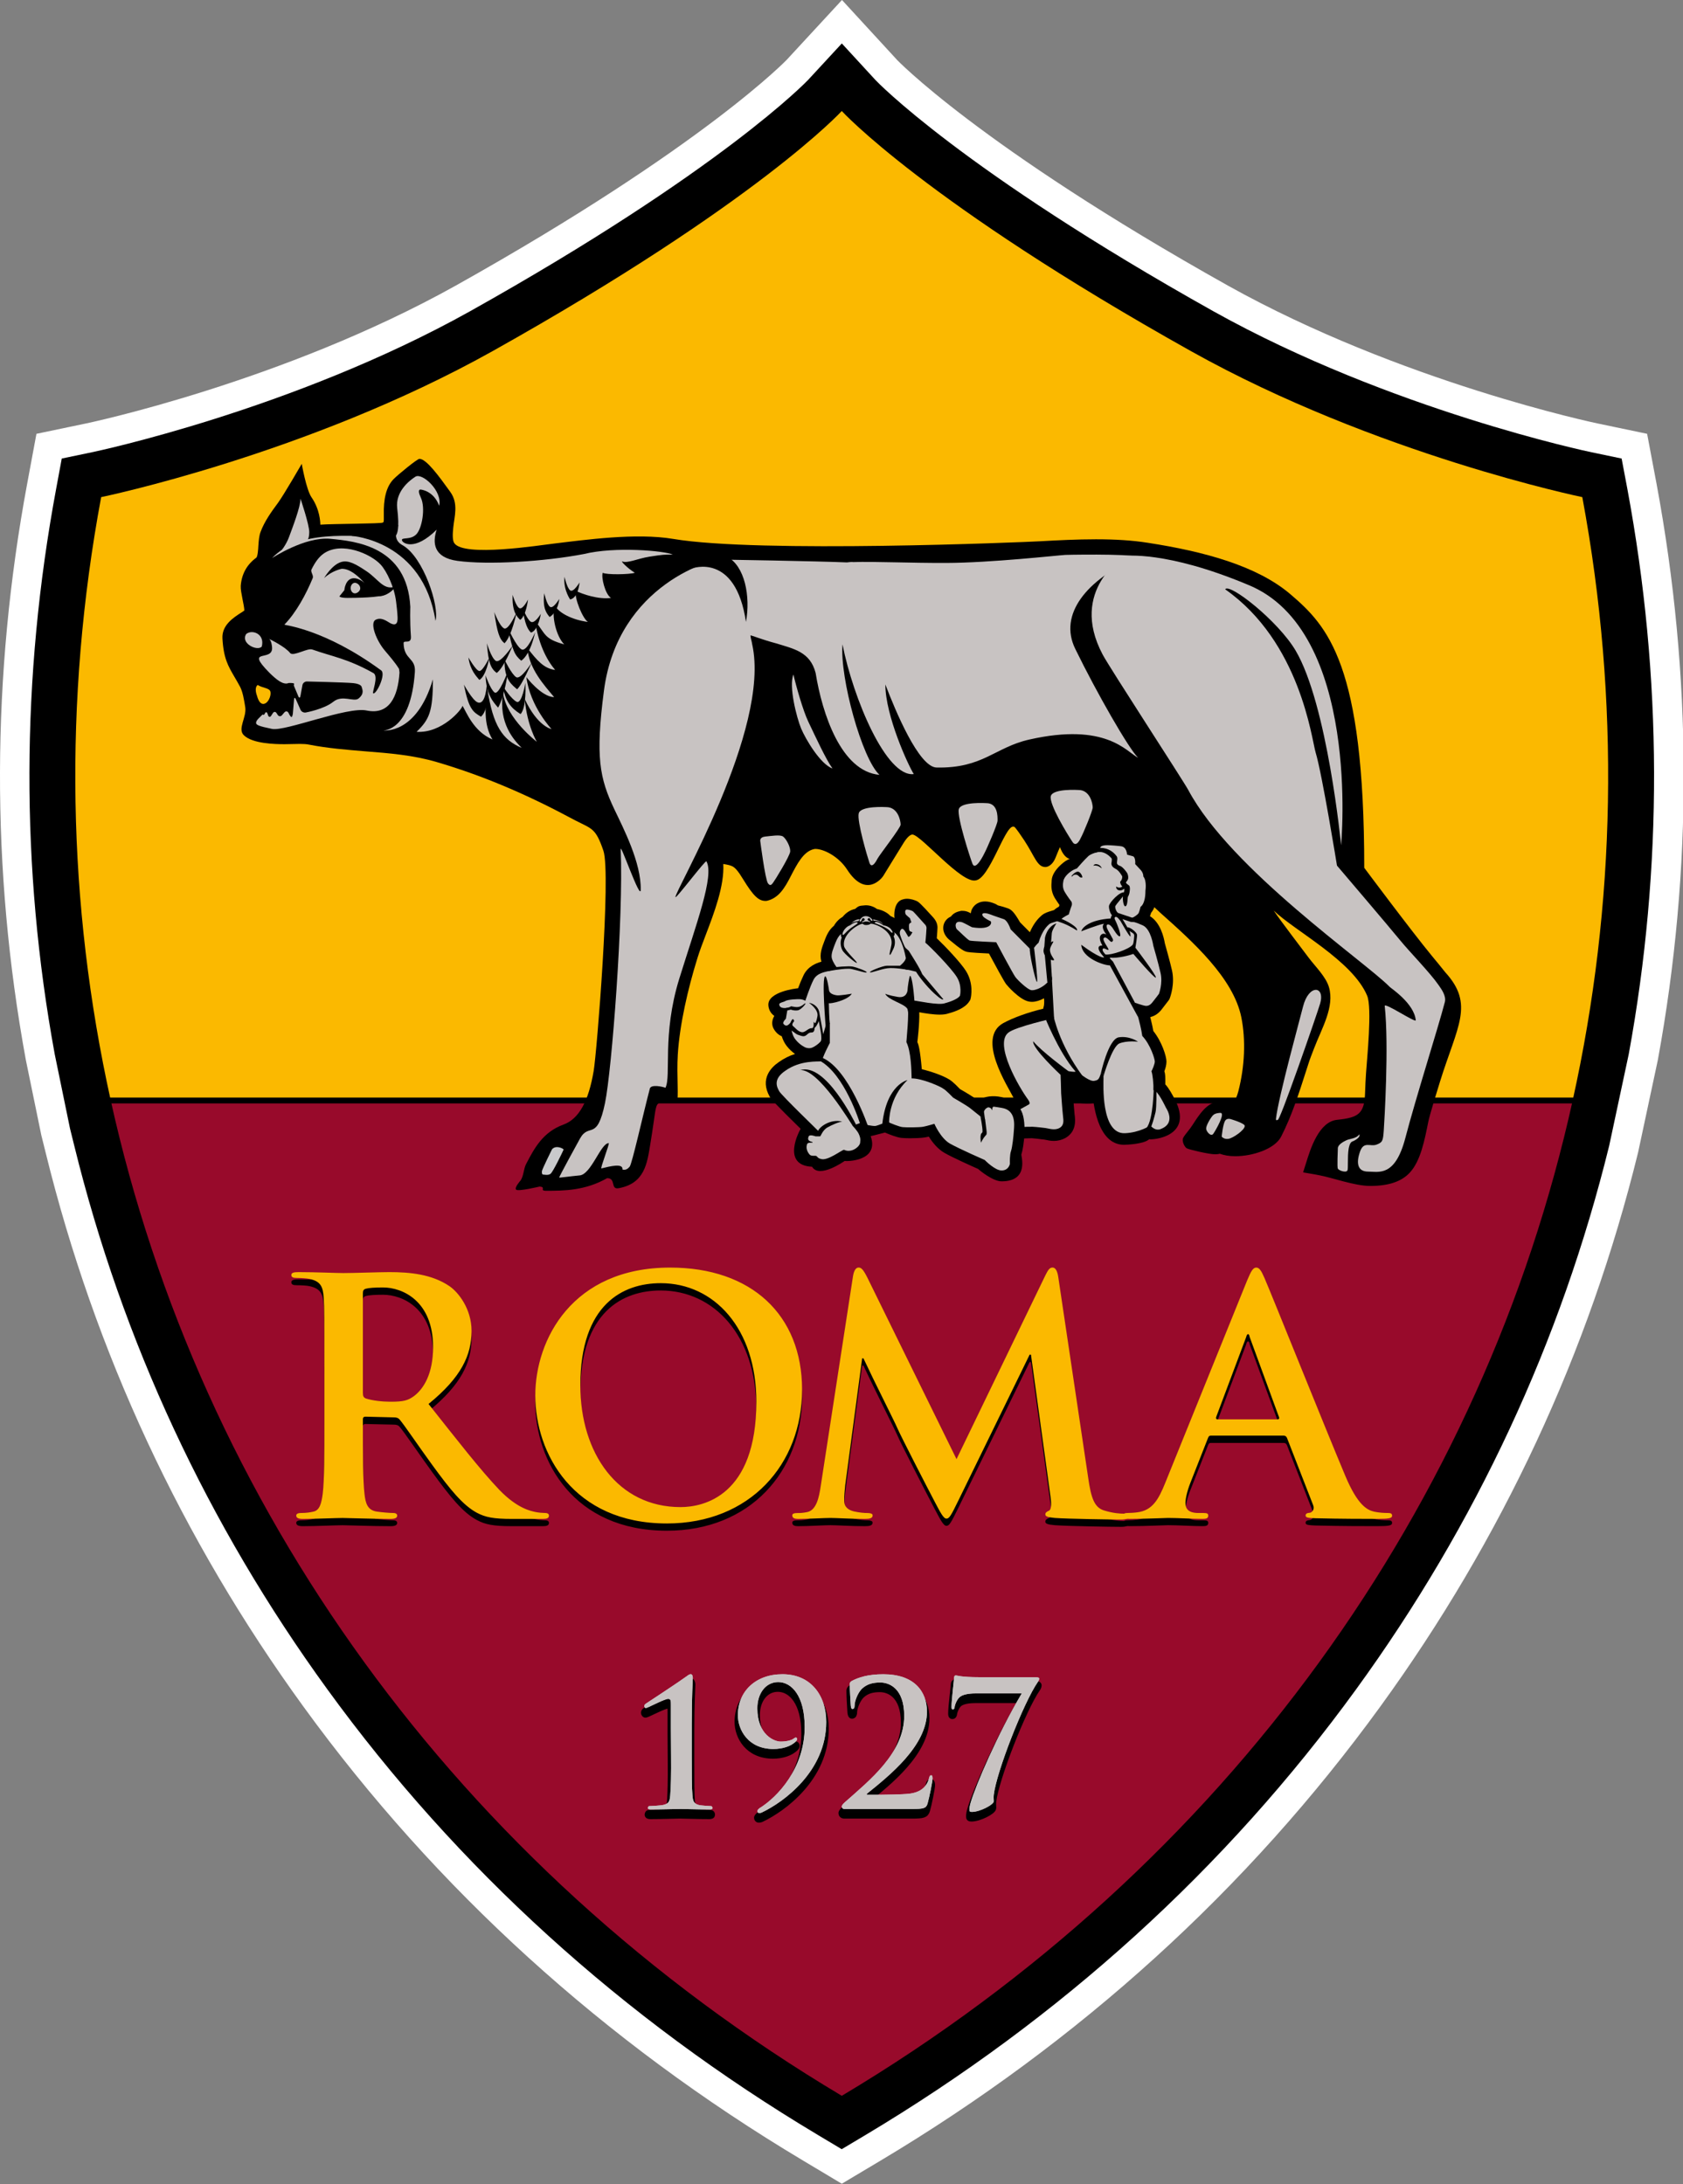 <?xml version="1.0" encoding="UTF-8"?>
<svg xmlns="http://www.w3.org/2000/svg" xmlns:xlink="http://www.w3.org/1999/xlink" width="500px" height="649px" viewBox="0 0 500 649" version="1.1">
<rect x="0" y="0" width="500" height="649" fill="#808080" stroke="none"/>
<g id="surface1">
<path style="fill-rule:nonzero;fill:rgb(0%,0%,0%);fill-opacity:1;stroke-width:9.254;stroke-linecap:butt;stroke-linejoin:miter;stroke:rgb(100%,100%,100%);stroke-opacity:1;stroke-miterlimit:4;" d="M 132.341 6.827 L 127.041 12.566 C 126.907 12.71 113.515 26.76 73.885 48.95 C 46.066 64.476 14.765 71.055 14.44 71.115 L 9.711 72.103 L 8.828 76.857 C 3.303 106.528 3.225 136.424 8.603 165.768 L 11.005 177.451 L 11.677 180.152 C 19.246 210.937 32.618 239.694 51.461 265.638 C 71.894 293.791 97.865 317.372 128.637 335.748 L 132.325 337.954 L 136.023 335.748 C 166.793 317.372 192.755 293.791 213.198 265.638 C 232.042 239.694 245.411 210.947 252.983 180.152 L 256.055 165.768 C 261.433 136.424 261.363 106.538 255.833 76.857 L 254.936 72.103 L 250.211 71.115 C 249.891 71.055 218.612 64.49 190.781 48.956 C 151.123 26.742 137.759 12.723 137.641 12.593 Z M 132.341 6.827 " transform="matrix(1.89,0,0,1.89,0,0)"/>
<path style=" stroke:none;fill-rule:nonzero;fill:rgb(0%,0%,0%);fill-opacity:1;" d="M 483.461 145.242 L 481.766 136.262 L 472.836 134.395 C 472.23 134.285 413.125 121.875 360.527 92.52 C 285.582 50.539 260.328 24.047 260.109 23.801 L 250.094 12.91 L 240.078 23.75 C 239.82 24.023 214.512 50.578 139.621 92.508 C 87.055 121.848 27.902 134.285 27.289 134.395 L 18.348 136.262 L 16.684 145.242 C 6.242 201.316 6.09 257.812 16.258 313.266 L 20.797 335.344 L 22.062 340.449 C 36.367 398.621 61.641 452.965 97.246 501.992 C 135.859 555.199 184.941 599.758 243.094 634.488 L 250.059 638.656 L 257.051 634.488 C 315.195 599.758 364.262 555.199 402.891 501.992 C 438.5 452.965 463.766 398.645 478.074 340.449 L 483.879 313.266 C 494.047 257.812 493.91 201.336 483.461 145.242 "/>
<path style=" stroke:none;fill-rule:nonzero;fill:rgb(98.431%,72.549%,0%);fill-opacity:1;" d="M 470.086 147.727 C 470.086 147.727 408.848 135.105 353.898 104.387 C 274.859 60.145 250.078 32.988 250.078 32.988 C 250.078 32.988 225.266 60.145 146.258 104.387 C 91.277 135.105 30.055 147.727 30.055 147.727 C 18.762 208.348 20.09 269.039 32.867 326.844 L 467.258 326.844 C 480.047 269.035 481.359 208.348 470.086 147.727 "/>
<path style=" stroke:none;fill-rule:nonzero;fill:rgb(59.608%,3.922%,16.863%);fill-opacity:1;" d="M 250.086 622.793 C 365.094 554.121 440.816 446.641 467.262 326.848 L 32.863 326.848 C 59.348 446.641 135.02 554.121 250.086 622.793 "/>
<path style=" stroke:none;fill-rule:nonzero;fill:rgb(0.392%,0.392%,0.392%);fill-opacity:1;" d="M 199.309 515.426 L 199.309 508.582 C 199.309 507.332 199.309 506.723 198.527 506.723 C 197.555 506.723 193.672 508.715 192.547 509.195 C 192.289 509.305 192.02 509.426 191.812 509.426 C 191.656 509.426 191.398 509.133 191.398 508.816 C 191.398 508.508 191.656 508.266 191.91 508.109 C 192.129 507.973 202.062 501.426 203.871 500.066 C 204.332 499.77 204.797 499.387 205.203 499.387 C 205.68 499.387 205.828 499.977 205.828 500.492 C 205.828 500.91 205.512 506.062 205.512 514.059 L 205.512 523.711 C 205.512 528.727 205.512 533.156 205.723 535.473 C 205.875 537.141 206.141 537.902 207.785 538.281 C 208.574 538.422 210.789 538.59 211.207 538.59 C 211.414 538.59 211.672 538.742 211.672 539.113 C 211.672 539.477 211.414 539.578 210.844 539.578 C 206.91 539.578 203.609 539.426 202.203 539.426 C 201.031 539.426 196.68 539.578 193.355 539.578 C 192.797 539.578 192.496 539.477 192.496 539.113 C 192.496 538.742 192.688 538.59 192.91 538.59 C 193.477 538.59 196.109 538.422 197.047 538.211 C 198.699 537.852 198.957 537.141 199.113 535.477 C 199.309 533.156 199.422 528.73 199.363 523.715 Z M 199.309 515.426 "/>
<path style="fill:none;stroke-width:1.001;stroke-linecap:butt;stroke-linejoin:miter;stroke:rgb(0%,0%,0%);stroke-opacity:1;stroke-miterlimit:4;" d="M 269.249 310.99 L 269.249 314.931 C 269.249 315.651 269.249 316.002 268.799 316.002 C 268.239 316.002 266.003 314.855 265.355 314.578 C 265.206 314.515 265.051 314.445 264.932 314.445 C 264.842 314.445 264.694 314.614 264.694 314.796 C 264.694 314.974 264.842 315.113 264.988 315.203 C 265.114 315.282 270.835 319.052 271.877 319.835 C 272.142 320.006 272.41 320.227 272.644 320.227 C 272.918 320.227 273.004 319.887 273.004 319.59 C 273.004 319.349 272.821 316.382 272.821 311.777 L 272.821 306.218 C 272.821 303.33 272.821 300.779 272.943 299.445 C 273.031 298.484 273.184 298.045 274.131 297.827 C 274.585 297.746 275.861 297.649 276.101 297.649 C 276.221 297.649 276.369 297.562 276.369 297.341 C 276.369 297.139 276.221 297.078 275.892 297.078 C 273.627 297.078 271.726 297.168 270.916 297.168 C 270.241 297.168 267.735 297.078 265.821 297.078 C 265.499 297.078 265.326 297.139 265.326 297.341 C 265.326 297.559 265.436 297.649 265.564 297.649 C 265.89 297.649 267.407 297.746 267.946 297.868 C 268.898 298.075 269.047 298.484 269.137 299.442 C 269.249 300.779 269.314 303.327 269.281 306.216 Z M 269.249 310.99 " transform="matrix(1.736,0,0,-1.736,-268.218,1055.431)"/>
<path style=" stroke:none;fill-rule:nonzero;fill:rgb(0.392%,0.392%,0.392%);fill-opacity:1;" d="M 245.465 513.578 C 245.465 528.191 232.797 537.387 226.398 540.43 C 226.117 540.578 225.801 540.648 225.484 540.637 C 225.258 540.637 225 540.375 225 540.102 C 225 539.723 225.363 539.426 225.621 539.234 C 230.988 535.926 239.059 527.355 239.059 515.047 C 239.059 505.809 235.184 501.742 231.195 501.742 C 227.484 501.742 225 505.082 225 509.512 C 225 517.488 230.121 519.375 231.883 519.375 C 233.691 519.375 234.727 519.066 235.395 518.75 C 235.953 518.441 236.227 518.195 236.426 518.195 C 236.629 518.195 236.832 518.406 236.832 518.648 C 236.832 518.805 236.68 519.148 236.574 519.219 C 235.082 520.844 232.398 521.617 229.762 521.617 C 222.312 521.617 219.215 515.934 219.215 511.551 C 219.215 504.496 224.48 499.379 232.449 499.379 C 240.867 499.379 245.465 505.656 245.465 513.578 "/>
<path style="fill:none;stroke-width:1.001;stroke-linecap:butt;stroke-linejoin:miter;stroke:rgb(0%,0%,0%);stroke-opacity:1;stroke-miterlimit:4;" d="M 295.83 312.054 C 295.83 303.638 288.535 298.342 284.85 296.59 C 284.688 296.504 284.506 296.464 284.324 296.471 C 284.193 296.471 284.045 296.621 284.045 296.779 C 284.045 296.997 284.254 297.168 284.402 297.278 C 287.493 299.184 292.141 304.119 292.141 311.208 C 292.141 316.528 289.909 318.87 287.613 318.87 C 285.475 318.87 284.045 316.947 284.045 314.396 C 284.045 309.802 286.994 308.715 288.009 308.715 C 289.05 308.715 289.646 308.893 290.031 309.075 C 290.353 309.253 290.51 309.395 290.625 309.395 C 290.742 309.395 290.859 309.273 290.859 309.134 C 290.859 309.044 290.771 308.846 290.71 308.805 C 289.851 307.869 288.306 307.424 286.787 307.424 C 282.497 307.424 280.713 310.697 280.713 313.221 C 280.713 317.284 283.746 320.227 288.335 320.227 C 293.183 320.227 295.83 316.616 295.83 312.054 Z M 295.83 312.054 " transform="matrix(1.736,0,0,-1.736,-268.218,1055.431)"/>
<path style=" stroke:none;fill-rule:nonzero;fill:rgb(0.392%,0.392%,0.392%);fill-opacity:1;" d="M 250.801 539.426 C 250.406 539.414 250.086 539.094 250.086 538.699 C 250.086 538.281 250.59 537.812 251.105 537.332 C 258.336 530.93 268.629 522.762 268.629 511.758 C 268.629 503.508 264.125 501.832 261.539 501.832 C 259.332 501.832 257.613 502.258 256.055 503.715 C 254.84 504.93 253.891 507.363 253.891 508.715 C 253.891 509.25 253.738 509.738 253.23 509.738 C 252.957 509.738 252.812 509.355 252.754 508.715 C 252.711 508.262 252.453 503.922 252.453 502.422 C 252.453 501.949 252.508 501.742 253.082 501.363 C 255.082 500.32 257.879 499.387 262.43 499.387 C 271.527 499.387 275.387 504.402 275.387 510.5 C 275.387 520.633 264.293 529.461 257.613 534.84 C 257.355 535.012 257.461 535.188 257.719 535.188 L 261.242 535.188 C 262.125 535.188 268.215 535.148 270.133 534.895 C 273.703 534.461 275.387 532.691 276.02 530.242 C 276.164 529.613 276.32 529.406 276.645 529.406 C 276.988 529.406 277.051 529.879 277.051 530.395 C 277.051 531.234 276.074 536.098 275.559 537.848 C 275.141 539.25 274.309 539.422 271.055 539.422 L 250.801 539.422 Z M 250.801 539.426 "/>
<path style="fill:none;stroke-width:1.001;stroke-linecap:butt;stroke-linejoin:miter;stroke:rgb(0%,0%,0%);stroke-opacity:1;stroke-miterlimit:4;" d="M 298.903 297.168 C 298.676 297.175 298.492 297.359 298.492 297.586 C 298.492 297.827 298.782 298.097 299.079 298.374 C 303.243 302.061 309.171 306.765 309.171 313.102 C 309.171 317.853 306.577 318.814 305.088 318.814 C 303.817 318.814 302.827 318.573 301.929 317.734 C 301.23 317.028 300.683 315.631 300.683 314.855 C 300.683 314.546 300.595 314.265 300.303 314.265 C 300.145 314.265 300.062 314.483 300.028 314.855 C 300.003 315.113 299.855 317.613 299.855 318.479 C 299.855 318.749 299.887 318.87 300.217 319.088 C 301.369 319.689 302.98 320.227 305.601 320.227 C 310.84 320.227 313.062 317.338 313.062 313.826 C 313.062 307.991 306.674 302.907 302.827 299.809 C 302.678 299.708 302.739 299.609 302.887 299.609 L 304.917 299.609 C 305.425 299.609 308.932 299.629 310.037 299.771 C 312.093 300.027 313.062 301.044 313.427 302.457 C 313.51 302.817 313.6 302.938 313.787 302.938 C 313.985 302.938 314.021 302.662 314.021 302.367 C 314.021 301.883 313.458 299.082 313.161 298.077 C 312.921 297.269 312.442 297.168 310.568 297.168 Z M 298.903 297.168 " transform="matrix(1.736,0,0,-1.736,-268.218,1055.431)"/>
<path style="fill-rule:nonzero;fill:rgb(0.392%,0.392%,0.392%);fill-opacity:1;stroke-width:1.001;stroke-linecap:butt;stroke-linejoin:miter;stroke:rgb(0%,0%,0%);stroke-opacity:1;stroke-miterlimit:4;" d="M 331.554 319.72 C 332.119 319.72 332.263 319.619 332.263 319.48 C 332.263 319.293 332.148 319.052 332.056 318.933 C 329.588 315.388 324.943 303.449 324.495 299.604 C 324.448 299.087 324.495 298.896 324.495 298.48 C 324.495 297.89 322.097 296.662 320.749 296.662 C 320.41 296.662 320.331 296.752 320.331 297.013 C 320.331 297.33 320.389 297.78 320.54 298.25 C 321.368 301.139 325.181 310.002 329.287 316.94 L 321.577 316.94 C 320.747 316.94 319.501 316.884 318.788 316.402 C 318.241 316.042 317.859 315.079 317.796 314.607 C 317.771 314.369 317.681 314.202 317.503 314.202 C 317.296 314.202 317.265 314.369 317.265 314.677 C 317.265 315.768 317.712 319.293 317.712 319.599 C 317.712 319.88 317.827 320.017 318.005 320.017 C 318.183 320.017 318.871 319.72 322.025 319.72 Z M 331.554 319.72 " transform="matrix(1.736,0,0,-1.736,-268.218,1055.431)"/>
<path style=" stroke:none;fill-rule:nonzero;fill:rgb(78.824%,79.216%,80%);fill-opacity:1;" d="M 199.309 513.543 L 199.309 506.723 C 199.309 505.465 199.309 504.84 198.527 504.84 C 197.555 504.84 193.688 506.848 192.547 507.332 C 192.289 507.441 192.02 507.559 191.812 507.559 C 191.672 507.559 191.398 507.293 191.398 506.969 C 191.398 506.66 191.672 506.398 191.91 506.242 C 192.129 506.117 202.062 499.562 203.871 498.211 C 204.316 497.883 204.797 497.504 205.203 497.504 C 205.68 497.504 205.828 498.094 205.828 498.625 C 205.828 499.023 205.512 504.199 205.512 512.191 L 205.512 521.848 C 205.512 526.863 205.512 531.309 205.723 533.574 C 205.875 535.273 206.141 536.035 207.785 536.418 C 208.574 536.551 210.789 536.707 211.207 536.707 C 211.414 536.707 211.672 536.879 211.672 537.277 C 211.672 537.625 211.414 537.695 210.844 537.695 C 206.91 537.695 203.609 537.559 202.203 537.559 C 201.031 537.559 196.68 537.695 193.375 537.695 C 192.797 537.695 192.496 537.625 192.496 537.277 C 192.496 536.879 192.688 536.707 192.91 536.707 C 193.477 536.707 196.109 536.551 197.047 536.363 C 198.699 535.984 198.957 535.277 199.113 533.574 C 199.309 531.309 199.422 526.867 199.363 521.852 Z M 199.309 513.543 "/>
<path style=" stroke:none;fill-rule:nonzero;fill:rgb(78.431%,76.471%,76.078%);fill-opacity:1;" d="M 199.309 513.543 L 199.309 506.723 C 199.309 505.465 199.309 504.84 198.527 504.84 C 197.555 504.84 193.688 506.859 192.547 507.332 C 192.289 507.441 192.02 507.559 191.812 507.559 C 191.672 507.559 191.398 507.293 191.398 506.969 C 191.398 506.66 191.672 506.398 191.91 506.242 C 192.129 506.117 202.062 499.562 203.871 498.211 C 204.316 497.883 204.797 497.504 205.203 497.504 C 205.68 497.504 205.828 498.094 205.828 498.625 C 205.828 499.023 205.512 504.199 205.512 512.191 L 205.512 521.848 C 205.512 526.863 205.512 531.309 205.723 533.574 C 205.875 535.285 206.141 536.035 207.785 536.418 C 208.574 536.551 210.789 536.707 211.207 536.707 C 211.414 536.707 211.672 536.879 211.672 537.277 C 211.672 537.625 211.414 537.695 210.844 537.695 C 206.91 537.695 203.609 537.559 202.203 537.559 C 201.031 537.559 196.68 537.695 193.375 537.695 C 192.797 537.695 192.496 537.625 192.496 537.277 C 192.496 536.879 192.688 536.707 192.91 536.707 C 193.477 536.707 196.109 536.551 197.047 536.363 C 198.699 535.984 198.957 535.285 199.113 533.574 C 199.309 531.309 199.422 526.867 199.363 521.852 Z M 199.309 513.543 "/>
<path style=" stroke:none;fill-rule:nonzero;fill:rgb(78.824%,79.216%,80%);fill-opacity:1;" d="M 245.465 511.711 C 245.465 526.328 232.797 535.52 226.398 538.562 C 226.113 538.715 225.789 538.785 225.465 538.773 C 225.258 538.773 225 538.48 225 538.223 C 225 537.859 225.359 537.559 225.617 537.348 C 230.988 534.043 239.059 525.484 239.059 513.184 C 239.059 503.945 235.18 499.852 231.211 499.852 C 227.484 499.852 224.996 503.199 224.996 507.645 C 224.996 515.625 230.117 517.527 231.879 517.527 C 233.688 517.527 234.723 517.199 235.395 516.902 C 235.949 516.559 236.227 516.312 236.422 516.312 C 236.625 516.312 236.828 516.539 236.828 516.781 C 236.828 516.922 236.676 517.238 236.57 517.355 C 235.078 518.977 232.395 519.727 229.758 519.727 C 222.309 519.727 219.211 514.07 219.211 509.676 C 219.211 502.633 224.477 497.516 232.445 497.516 C 240.867 497.512 245.465 503.789 245.465 511.711 "/>
<path style=" stroke:none;fill-rule:nonzero;fill:rgb(78.431%,76.471%,76.078%);fill-opacity:1;" d="M 245.465 511.711 C 245.465 526.328 232.797 535.52 226.398 538.562 C 226.113 538.715 225.789 538.785 225.465 538.773 C 225.258 538.773 225 538.48 225 538.223 C 225 537.859 225.359 537.559 225.617 537.348 C 230.988 534.043 239.059 525.484 239.059 513.184 C 239.059 503.945 235.18 499.852 231.211 499.852 C 227.484 499.852 224.996 503.199 224.996 507.645 C 224.996 515.625 230.117 517.527 231.879 517.527 C 233.688 517.527 234.723 517.199 235.395 516.902 C 235.949 516.559 236.227 516.312 236.422 516.312 C 236.625 516.312 236.828 516.539 236.828 516.781 C 236.828 516.922 236.676 517.238 236.57 517.355 C 235.078 518.977 232.395 519.738 229.758 519.738 C 222.309 519.738 219.211 514.07 219.211 509.676 C 219.211 502.633 224.477 497.516 232.445 497.516 C 240.867 497.512 245.465 503.789 245.465 511.711 Z M 245.465 511.711 "/>
<path style=" stroke:none;fill-rule:nonzero;fill:rgb(78.824%,79.216%,80%);fill-opacity:1;" d="M 250.801 537.559 C 250.605 537.559 250.418 537.48 250.285 537.34 C 250.148 537.199 250.078 537.012 250.086 536.816 C 250.086 536.418 250.59 535.926 251.105 535.469 C 258.336 529.047 268.629 520.914 268.629 509.891 C 268.629 501.641 264.125 499.977 261.539 499.977 C 259.332 499.977 257.613 500.395 256.055 501.836 C 254.84 503.055 253.891 505.5 253.891 506.852 C 253.891 507.402 253.738 507.855 253.23 507.855 C 252.957 507.855 252.812 507.477 252.754 506.852 C 252.703 506.398 252.453 502.059 252.453 500.539 C 252.453 500.07 252.508 499.859 253.082 499.496 C 255.082 498.457 257.879 497.523 262.43 497.523 C 271.527 497.523 275.387 502.543 275.387 508.652 C 275.387 518.75 264.293 527.582 257.613 532.977 C 257.355 533.152 257.461 533.34 257.719 533.34 L 261.242 533.34 C 262.125 533.34 268.215 533.266 270.133 533.023 C 273.703 532.594 275.387 530.812 276.02 528.387 C 276.164 527.734 276.336 527.543 276.645 527.543 C 277.008 527.543 277.051 528.023 277.051 528.512 C 277.051 529.371 276.074 534.234 275.559 535.984 C 275.141 537.387 274.309 537.559 271.055 537.559 Z M 250.801 537.559 "/>
<path style=" stroke:none;fill-rule:nonzero;fill:rgb(78.431%,76.471%,76.078%);fill-opacity:1;" d="M 250.801 537.559 C 250.605 537.559 250.418 537.48 250.285 537.34 C 250.148 537.199 250.078 537.012 250.086 536.816 C 250.086 536.418 250.59 535.926 251.105 535.469 C 258.336 529.047 268.629 520.914 268.629 509.891 C 268.629 501.641 264.125 499.977 261.539 499.977 C 259.332 499.977 257.613 500.395 256.055 501.836 C 254.84 503.055 253.891 505.5 253.891 506.852 C 253.891 507.402 253.738 507.855 253.23 507.855 C 252.957 507.855 252.812 507.477 252.754 506.852 C 252.703 506.398 252.453 502.059 252.453 500.547 C 252.453 500.07 252.508 499.859 253.082 499.496 C 255.082 498.457 257.879 497.523 262.43 497.523 C 271.527 497.523 275.387 502.543 275.387 508.66 C 275.387 518.75 264.293 527.582 257.613 532.977 C 257.355 533.152 257.461 533.34 257.719 533.34 L 261.242 533.34 C 262.125 533.34 268.215 533.266 270.133 533.023 C 273.703 532.594 275.387 530.812 276.02 528.387 C 276.164 527.734 276.336 527.543 276.645 527.543 C 277.008 527.543 277.051 528.023 277.051 528.512 C 277.051 529.371 276.074 534.234 275.559 535.984 C 275.141 537.387 274.309 537.559 271.055 537.559 Z M 250.801 537.559 "/>
<path style=" stroke:none;fill-rule:nonzero;fill:rgb(78.824%,79.216%,80%);fill-opacity:1;" d="M 307.496 498.402 C 308.477 498.402 308.727 498.59 308.727 498.816 C 308.727 499.145 308.527 499.562 308.367 499.75 C 304.082 505.926 296.016 526.637 295.238 533.348 C 295.156 534.215 295.238 534.578 295.238 535.281 C 295.238 536.289 291.074 538.434 288.734 538.434 C 288.145 538.434 288.008 538.281 288.008 537.809 C 288.008 537.273 288.109 536.516 288.371 535.68 C 289.809 530.664 296.43 515.25 303.559 503.207 L 290.172 503.207 C 288.73 503.207 286.566 503.297 285.328 504.141 C 284.379 504.766 283.715 506.457 283.605 507.289 C 283.562 507.707 283.406 507.961 283.098 507.961 C 282.738 507.961 282.684 507.707 282.684 507.184 C 282.684 505.219 283.441 499.141 283.441 498.605 C 283.441 498.09 283.66 497.863 283.969 497.863 C 284.277 497.863 285.473 498.398 290.949 498.398 L 307.496 498.398 Z M 307.496 498.402 "/>
<path style=" stroke:none;fill-rule:nonzero;fill:rgb(78.431%,76.471%,76.078%);fill-opacity:1;" d="M 307.496 498.402 C 308.477 498.402 308.727 498.59 308.727 498.816 C 308.727 499.145 308.527 499.562 308.367 499.75 C 304.082 505.926 296.016 526.637 295.238 533.348 C 295.156 534.227 295.238 534.578 295.238 535.281 C 295.238 536.289 291.074 538.434 288.734 538.434 C 288.145 538.434 288.008 538.281 288.008 537.809 C 288.008 537.273 288.109 536.516 288.371 535.68 C 289.809 530.664 296.43 515.25 303.559 503.207 L 290.172 503.207 C 288.73 503.207 286.566 503.305 285.328 504.141 C 284.379 504.766 283.715 506.457 283.605 507.289 C 283.562 507.707 283.406 507.961 283.098 507.961 C 282.738 507.961 282.684 507.707 282.684 507.184 C 282.684 505.219 283.441 499.141 283.441 498.605 C 283.441 498.09 283.66 497.863 283.969 497.863 C 284.277 497.863 285.473 498.398 290.949 498.398 L 307.496 498.398 Z M 307.496 498.402 "/>
<path style=" stroke:none;fill-rule:nonzero;fill:rgb(0.392%,0.392%,0.392%);fill-opacity:1;" d="M 107.809 415.973 C 107.809 417.043 108.004 417.441 108.68 417.703 C 110.703 418.426 113.621 418.711 116.062 418.711 C 119.93 418.711 121.18 418.293 122.934 417.043 C 125.836 414.926 128.664 410.441 128.664 402.5 C 128.664 388.727 119.559 384.75 113.809 384.75 C 111.395 384.75 109.641 384.852 108.68 385.133 C 108.004 385.32 107.809 385.703 107.809 386.48 Z M 96.367 408.312 C 96.367 393.574 96.367 390.855 96.164 387.758 C 95.969 384.469 95.199 382.914 91.988 382.207 C 91.203 382.016 89.559 381.926 88.203 381.926 C 87.141 381.926 86.555 381.738 86.555 381.047 C 86.555 380.387 87.23 380.18 88.688 380.18 C 93.828 380.18 99.945 380.496 101.988 380.496 C 105.281 380.496 112.652 380.18 115.664 380.18 C 121.773 380.18 128.266 380.766 133.504 384.352 C 136.223 386.199 140.09 391.164 140.09 397.641 C 140.09 404.82 137.086 411.41 127.312 419.363 C 135.926 430.227 142.629 438.867 148.344 444.883 C 153.785 450.523 157.773 451.199 159.211 451.477 C 160.102 451.66 161.008 451.762 161.918 451.773 C 162.715 451.773 163.086 452.078 163.086 452.531 C 163.086 453.312 162.43 453.52 161.262 453.52 L 152.051 453.52 C 146.609 453.52 144.188 453.051 141.648 451.684 C 137.488 449.438 133.801 444.883 128.375 437.43 C 124.484 432.07 120.023 425.477 118.762 424.039 C 118.277 423.449 117.684 423.348 117.02 423.348 L 108.578 423.16 C 108.094 423.16 107.809 423.348 107.809 423.922 L 107.809 425.289 C 107.809 434.316 107.809 441.996 108.281 446.047 C 108.578 448.871 109.164 450.996 112.066 451.379 C 113.535 451.586 115.664 451.777 116.824 451.777 C 117.605 451.777 117.996 452.082 117.996 452.535 C 117.996 453.242 117.297 453.523 116.066 453.523 C 110.406 453.523 103.238 453.242 101.793 453.242 C 99.945 453.242 93.828 453.523 89.965 453.523 C 88.691 453.523 88.012 453.242 88.012 452.535 C 88.012 452.082 88.402 451.777 89.559 451.777 C 91.027 451.777 92.188 451.586 93.07 451.379 C 95 450.996 95.496 448.871 95.879 446.047 C 96.371 441.996 96.371 434.316 96.371 425.406 L 96.371 408.312 Z M 224.703 418.711 C 224.703 396.957 212.184 383.484 196.297 383.484 C 185.105 383.484 172.41 389.68 172.41 413.848 C 172.41 434.004 183.566 450.027 202.176 450.027 C 208.996 450.027 224.703 446.738 224.703 418.711 M 159.027 416.844 C 159.027 400.281 170 378.848 199.086 378.848 C 223.242 378.848 238.285 392.93 238.285 415.094 C 238.285 437.328 222.77 454.871 198.121 454.871 C 170.277 454.871 159.027 434.004 159.027 416.844 M 253.426 381.363 C 253.707 379.715 254.289 378.855 255.066 378.855 C 255.848 378.855 256.422 379.289 257.691 381.836 L 284.172 435.773 L 310.559 381.16 C 311.336 379.617 311.797 378.855 312.695 378.855 C 313.547 378.855 314.137 379.789 314.426 381.836 L 323.254 441.207 C 324.141 447.301 325.102 450.117 328.008 451.008 C 330.824 451.887 332.762 451.984 334.031 451.984 C 334.898 451.984 335.586 452.074 335.586 452.645 C 335.586 453.422 334.41 453.719 333.062 453.719 C 330.625 453.719 317.242 453.52 313.363 453.23 C 311.137 453.043 310.555 452.742 310.555 452.164 C 310.555 451.676 310.93 451.383 311.605 451.102 C 312.203 450.895 312.484 449.637 312.098 446.898 L 306.281 404.738 L 305.895 404.738 L 284.75 448.004 C 282.52 452.543 282.035 453.422 281.164 453.422 C 280.277 453.422 279.316 451.484 277.77 448.574 C 275.43 444.129 267.789 429.289 266.602 426.551 C 265.73 424.516 259.906 413.074 256.523 405.797 L 256.133 405.797 L 251.086 443.613 C 250.902 445.359 250.797 446.641 250.797 448.176 C 250.797 450.016 252.07 450.891 253.703 451.289 C 255.469 451.672 256.812 451.781 257.785 451.781 C 258.562 451.781 259.246 451.98 259.246 452.449 C 259.246 453.324 258.359 453.52 256.91 453.52 C 252.84 453.52 248.461 453.23 246.727 453.23 C 244.875 453.23 240.23 453.52 237.117 453.52 C 236.148 453.52 235.371 453.324 235.371 452.449 C 235.371 451.98 235.945 451.781 236.93 451.781 C 237.711 451.781 238.383 451.781 239.84 451.484 C 242.547 450.895 243.328 447.109 243.816 443.82 Z M 253.426 381.363 "/>
<path style=" stroke:none;fill-rule:nonzero;fill:rgb(0.392%,0.392%,0.392%);fill-opacity:1;" d="M 379.535 423.926 C 380.008 423.926 380.105 423.664 380.008 423.355 L 371.266 399.492 C 371.195 399.098 371.086 398.617 370.797 398.617 C 370.488 398.617 370.316 399.094 370.227 399.492 L 361.305 423.266 C 361.195 423.664 361.305 423.926 361.668 423.926 Z M 359.758 428.789 C 359.242 428.789 359.07 428.961 358.859 429.551 L 353.625 442.855 C 352.668 445.262 352.18 447.609 352.18 448.785 C 352.18 450.516 353.047 451.781 356.047 451.781 L 357.504 451.781 C 358.664 451.781 358.953 451.973 358.953 452.543 C 358.953 453.324 358.391 453.512 357.32 453.512 C 354.227 453.512 350.059 453.23 347.035 453.23 C 345.969 453.23 340.641 453.512 335.586 453.512 C 334.32 453.512 333.742 453.324 333.742 452.543 C 333.742 451.973 334.141 451.781 334.922 451.781 C 335.789 451.781 337.145 451.676 337.926 451.574 C 342.371 451.004 344.211 447.699 346.164 442.855 L 370.488 382.715 C 371.668 379.898 372.246 378.855 373.223 378.855 C 374.094 378.855 374.691 379.711 375.652 381.938 C 377.977 387.27 393.5 426.074 399.703 440.824 C 403.391 449.547 406.215 450.895 408.25 451.387 C 409.711 451.676 411.148 451.781 412.324 451.781 C 413.086 451.781 413.578 451.883 413.578 452.543 C 413.578 453.324 412.707 453.512 409.121 453.512 C 405.625 453.512 398.543 453.512 390.789 453.324 C 389.035 453.23 387.879 453.23 387.879 452.543 C 387.879 451.973 388.258 451.781 389.234 451.676 C 389.906 451.484 390.594 450.605 390.121 449.445 L 382.352 429.477 C 382.133 428.961 381.852 428.789 381.371 428.789 Z M 359.758 428.789 "/>
<path style=" stroke:none;fill-rule:nonzero;fill:rgb(98.431%,72.549%,0%);fill-opacity:1;" d="M 107.809 413.82 C 107.809 414.906 108.004 415.266 108.68 415.57 C 110.703 416.227 113.621 416.539 116.062 416.539 C 119.93 416.539 121.18 416.156 122.934 414.906 C 125.836 412.754 128.664 408.27 128.664 400.328 C 128.664 386.574 119.559 382.582 113.809 382.582 C 111.395 382.582 109.641 382.695 108.68 382.961 C 108.004 383.152 107.809 383.547 107.809 384.328 Z M 96.367 406.156 C 96.367 391.418 96.367 388.699 96.164 385.602 C 95.969 382.297 95.199 380.758 91.988 380.051 C 91.203 379.879 89.559 379.754 88.203 379.754 C 87.141 379.754 86.555 379.582 86.555 378.875 C 86.555 378.234 87.23 378.023 88.688 378.023 C 93.828 378.023 99.945 378.305 101.988 378.305 C 105.281 378.305 112.652 378.023 115.664 378.023 C 121.773 378.023 128.266 378.633 133.504 382.18 C 136.223 384.027 140.09 388.988 140.09 395.484 C 140.09 402.664 137.086 409.258 127.312 417.207 C 135.926 428.074 142.629 436.711 148.344 442.727 C 153.785 448.352 157.773 449.027 159.211 449.336 C 160.102 449.504 161.008 449.59 161.918 449.602 C 162.715 449.602 163.086 449.906 163.086 450.375 C 163.086 451.156 162.43 451.363 161.262 451.363 L 152.051 451.363 C 146.609 451.363 144.188 450.875 141.648 449.523 C 137.488 447.258 133.801 442.723 128.375 435.27 C 124.484 429.93 120.023 423.32 118.762 421.879 C 118.277 421.289 117.684 421.191 117.02 421.191 L 108.578 420.98 C 108.094 420.98 107.809 421.191 107.809 421.762 L 107.809 423.129 C 107.809 432.156 107.809 439.809 108.281 443.887 C 108.578 446.691 109.164 448.84 112.066 449.203 C 113.535 449.41 115.664 449.602 116.824 449.602 C 117.605 449.602 117.996 449.906 117.996 450.375 C 117.996 451.086 117.297 451.363 116.066 451.363 C 110.406 451.363 103.238 451.082 101.793 451.082 C 99.945 451.082 93.828 451.363 89.965 451.363 C 88.691 451.363 88.012 451.082 88.012 450.375 C 88.012 449.906 88.402 449.602 89.559 449.602 C 91.027 449.602 92.188 449.41 93.07 449.203 C 95 448.84 95.496 446.691 95.879 443.887 C 96.371 439.809 96.371 432.156 96.371 423.227 L 96.371 406.156 Z M 224.703 416.539 C 224.703 394.805 212.184 381.309 196.297 381.309 C 185.105 381.309 172.41 387.539 172.41 411.695 C 172.41 431.852 183.566 447.852 202.176 447.852 C 208.996 447.852 224.703 444.547 224.703 416.539 M 159.027 414.691 C 159.027 398.109 170 376.676 199.086 376.676 C 223.242 376.676 238.285 390.746 238.285 412.949 C 238.285 435.156 222.77 452.715 198.121 452.715 C 170.277 452.715 159.027 431.852 159.027 414.691 M 253.426 379.172 C 253.707 377.523 254.289 376.664 255.066 376.664 C 255.848 376.664 256.422 377.16 257.691 379.672 L 284.172 433.598 L 310.559 379 C 311.336 377.441 311.797 376.664 312.695 376.664 C 313.547 376.664 314.156 377.633 314.426 379.672 L 323.273 439.031 C 324.141 445.133 325.102 447.961 328.008 448.855 C 330.824 449.707 332.762 449.805 334.031 449.805 C 334.902 449.805 335.586 449.898 335.586 450.469 C 335.586 451.266 334.41 451.555 333.062 451.555 C 330.625 451.555 317.242 451.363 313.367 451.074 C 311.137 450.867 310.559 450.586 310.559 450.016 C 310.559 449.52 310.93 449.219 311.609 448.93 C 312.207 448.738 312.488 447.473 312.098 444.758 L 306.285 402.547 L 305.895 402.547 L 284.75 445.836 C 282.523 450.398 282.035 451.27 281.168 451.27 C 280.277 451.27 279.316 449.328 277.77 446.406 C 275.43 441.957 267.789 427.113 266.602 424.402 C 265.734 422.352 259.91 410.906 256.523 403.652 L 256.133 403.652 L 251.09 441.461 C 250.902 443.215 250.801 444.484 250.801 446.023 C 250.801 447.852 252.07 448.738 253.707 449.137 C 255.469 449.52 256.812 449.617 257.789 449.617 C 258.566 449.617 259.25 449.805 259.25 450.297 C 259.25 451.176 258.363 451.363 256.914 451.363 C 252.844 451.363 248.461 451.074 246.73 451.074 C 244.879 451.074 240.23 451.363 237.117 451.363 C 236.152 451.363 235.375 451.176 235.375 450.297 C 235.375 449.805 235.949 449.617 236.93 449.617 C 237.711 449.617 238.383 449.617 239.844 449.328 C 242.551 448.738 243.328 444.953 243.82 441.656 Z M 253.426 379.172 "/>
<path style=" stroke:none;fill-rule:nonzero;fill:rgb(98.431%,72.549%,0%);fill-opacity:1;" d="M 379.535 421.77 C 380.008 421.77 380.105 421.48 380.008 421.199 L 371.266 397.309 C 371.195 396.93 371.086 396.457 370.797 396.457 C 370.488 396.457 370.316 396.93 370.227 397.309 L 361.305 421.098 C 361.195 421.48 361.305 421.77 361.668 421.77 Z M 359.758 426.613 C 359.242 426.613 359.07 426.824 358.859 427.375 L 353.625 440.695 C 352.668 443.125 352.18 445.441 352.18 446.602 C 352.18 448.34 353.047 449.605 356.047 449.605 L 357.504 449.605 C 358.664 449.605 358.953 449.801 358.953 450.387 C 358.953 451.164 358.391 451.355 357.32 451.355 C 354.227 451.355 350.059 451.074 347.035 451.074 C 345.969 451.074 340.641 451.355 335.586 451.355 C 334.32 451.355 333.742 451.164 333.742 450.387 C 333.742 449.801 334.141 449.605 334.922 449.605 C 335.789 449.605 337.145 449.52 337.926 449.398 C 342.371 448.848 344.211 445.539 346.164 440.695 L 370.488 380.555 C 371.668 377.742 372.246 376.676 373.223 376.676 C 374.094 376.676 374.691 377.531 375.652 379.754 C 377.977 385.109 393.5 423.898 399.703 438.641 C 403.391 447.379 406.215 448.738 408.25 449.211 C 409.711 449.52 411.148 449.605 412.324 449.605 C 413.086 449.605 413.578 449.727 413.578 450.387 C 413.578 451.164 412.707 451.355 409.121 451.355 C 405.625 451.355 398.543 451.355 390.789 451.164 C 389.035 451.074 387.879 451.074 387.879 450.387 C 387.879 449.801 388.258 449.605 389.234 449.52 C 389.906 449.348 390.594 448.449 390.121 447.273 L 382.352 427.297 C 382.133 426.824 381.852 426.617 381.371 426.617 L 359.758 426.617 Z M 359.758 426.613 "/>
<path style="fill:none;stroke-width:1.001;stroke-linecap:round;stroke-linejoin:miter;stroke:rgb(0%,0%,0%);stroke-opacity:1;stroke-miterlimit:4;" d="M 171.407 419.592 L 425.561 419.592 " transform="matrix(1.736,0,0,-1.736,-268.218,1055.431)"/>
<path style=" stroke:none;fill-rule:nonzero;fill:rgb(0%,0%,0%);fill-opacity:1;" d="M 78.984 208.926 C 77.086 210.102 76.367 206.793 76.367 206.793 C 75.852 205.465 75.793 204.094 76.555 203.547 C 77.996 204.441 79.711 204.418 80.219 205.254 C 80.754 206.172 79.977 208.316 78.984 208.926 M 429.367 288.922 C 428.176 287.402 426.816 285.77 425.422 284.082 C 419.191 276.516 405.301 257.875 405.301 257.875 C 405.301 197.332 394.469 186.051 383.312 176.539 C 373.477 168.168 357.793 163.883 340.957 161.289 C 336.383 160.566 331.359 160.258 325.574 160.258 C 319.977 160.258 314.301 160.547 308.836 160.852 C 304.32 161.109 225.363 164.426 200.031 160.148 C 188.988 158.285 173.68 160.434 164.574 161.531 C 160.402 162.012 137.605 165.652 134.926 161.344 C 134.41 160.527 134.445 158.734 134.668 156.707 C 134.977 153.531 136.273 149.676 133.801 146.215 C 130.387 141.465 126.66 136.352 124.609 136.352 C 123.961 136.352 118.324 140.969 116.945 142.363 C 114.652 144.684 113.926 148.48 114.027 152.902 C 114.086 155.617 113.91 155.09 113.707 155.293 C 113.363 155.637 98.848 155.637 95.168 155.91 C 95.16 155.168 95.035 151.398 92.566 147.812 C 90.973 145.516 89.648 137.832 89.648 137.832 C 89.648 137.832 84.391 146.938 82.621 149.387 C 80.641 152.066 78.605 154.859 77.41 158.07 C 76.953 159.293 76.863 160.766 76.758 162.195 C 76.711 163.227 76.555 165.387 76.137 165.727 C 73.348 167.762 71.801 170.559 71.52 174.078 C 71.465 175.094 71.75 176.465 72.051 178.059 C 72.254 179.074 72.59 180.668 72.59 181.43 C 72.316 181.625 72.035 181.812 71.75 181.996 C 69.27 183.57 65.875 185.793 66.086 189.707 C 66.414 195.625 67.777 197.922 69.652 201.137 C 70.176 202.039 70.715 202.941 71.309 204.055 C 72.141 205.641 72.492 207.914 72.855 210.102 C 73.348 213.18 70.473 216.547 72.441 218.484 C 75.016 221.004 81.676 221.145 84.562 221.145 C 85.34 221.145 88.371 221.062 89.094 221.062 C 90.219 221.062 91.09 221.125 91.828 221.277 C 97.387 222.363 102.969 222.797 108.336 223.25 C 115.742 223.824 122.734 224.391 129.777 226.461 C 142.758 230.277 155.562 235.621 168.895 242.734 C 169.621 243.125 170.309 243.469 170.949 243.812 C 175.891 246.363 176.945 246.02 179.266 252.805 C 181.582 259.617 177.309 312.758 176.371 318.25 C 174.879 327.121 172.051 332.484 167.441 334.168 C 161.277 336.395 158.746 341.215 156.305 345.895 C 155.523 347.414 155.637 349.238 154.691 350.758 C 154.691 350.758 152.676 352.965 153.355 353.527 C 154.02 354.105 160.281 352.605 160.281 352.605 C 162.414 352.73 160.113 353.855 162.25 353.855 C 167.523 353.855 173.895 353.816 180.379 350.098 C 183.094 350.098 181.273 353.559 183.785 353.094 C 191.531 351.688 192.254 345.723 193.191 340.023 C 194.777 330.441 194.547 328.77 195.613 327.883 C 196.68 326.988 200.121 328.449 201.039 327.406 C 201.738 326.629 200.969 319.637 201.367 313.32 C 201.934 304.32 204.402 293.754 207.09 285.066 L 207.23 284.613 C 207.816 282.695 208.695 280.359 209.633 277.91 C 212.164 271.27 215.242 263.211 214.879 256.742 C 217.645 257.211 218.098 257.383 219.676 259.57 C 219.906 259.91 220.336 260.602 220.797 261.32 C 223.848 266.316 225.414 267.719 227.418 267.719 C 227.621 267.719 227.844 267.699 228.02 267.645 C 231.312 266.793 233.086 264 234.949 260.328 C 236.805 256.742 238.707 253.012 241.805 252.328 C 241.922 252.305 242.055 252.27 242.23 252.27 C 244.742 252.27 249.156 254.516 251.672 258.41 C 257.227 267.016 261.961 261 262.406 260.293 C 263.047 259.301 267.5 251.945 268.594 250.242 C 269.934 248.188 270.766 247.996 271.074 247.996 L 271.148 247.996 C 273.863 248.41 285.656 262.574 289.855 261.617 C 293.934 261.164 298.461 245.641 300.961 245.641 C 301.078 245.641 301.207 245.656 301.34 245.691 C 301.934 246.188 303.332 248.301 304.285 249.711 C 307.418 254.477 308.105 257.648 310.578 257.648 C 311.375 257.648 312.754 256.965 313.578 254.895 C 313.805 254.328 314.754 252 314.891 251.742 C 315.047 251.93 317.133 258.98 322.246 252.727 C 322.191 252.648 322.156 252.539 322.117 252.445 C 322.082 252.539 322.102 252.5 322.117 252.445 C 322.098 252.41 322.082 252.391 322.062 252.344 C 322.082 252.391 322.102 252.41 322.117 252.445 C 322.805 250.852 332.262 260.16 336.77 263.824 C 340.863 267.59 344.324 270.91 344.613 271.156 C 354.34 279.82 366.426 290.617 368.785 302.305 C 370.133 309.066 369.805 316.859 367.906 324.266 C 367.488 325.816 367.086 326.723 366.707 326.965 C 366.328 327.25 365.27 327.289 363.938 327.309 C 363.332 327.328 362.672 327.352 361.91 327.426 C 358.578 327.613 356.312 331.168 354.285 334.297 C 353.379 335.742 352.191 336.941 351.57 338.008 C 350.953 339.074 351.949 340.855 352.547 341.219 C 353.16 341.598 359.156 343.008 360.949 343.008 C 361.477 343.008 361.98 342.969 362.379 342.84 C 363.664 343.316 365.207 343.582 366.98 343.582 C 372.23 343.582 378.742 341.395 380.602 337.777 C 383.754 331.609 385.891 324.914 387.973 318.414 C 388.188 317.691 388.434 316.941 388.68 316.215 C 389.113 314.789 389.766 313.195 390.398 311.523 C 392.672 305.57 396.539 299.207 394.816 293.348 C 393.922 290.262 390.797 287.258 388.805 284.613 C 387.047 282.262 380.418 273.609 378.41 270.59 C 384.602 276.59 401.793 285.465 406.156 295.863 C 407.695 299.508 406.102 314.77 405.836 318.859 C 405.703 320.82 405.605 322.785 405.547 324.75 C 405.359 331 403.535 332.121 397.262 332.762 C 391.828 333.316 389.32 341.359 387.988 345.691 C 387.914 345.934 387.844 346.16 387.77 346.375 L 387.137 348.387 L 389.246 348.75 C 390.055 348.875 390.961 349.047 391.93 349.238 C 395.852 349.961 402.461 352.418 407.066 352.418 C 412.566 352.418 416.426 351.105 418.867 348.422 C 422.027 345 423.234 338.824 424.32 333.391 C 424.719 331.363 426.984 324.082 427.797 321.453 C 432.965 304.824 438.082 298.469 429.367 288.922 "/>
<path style=" stroke:none;fill-rule:nonzero;fill:rgb(78.431%,76.471%,76.078%);fill-opacity:1;" d="M 403.824 337.066 C 403.219 338.203 401.098 338.434 400.352 338.691 C 398.816 339.344 397.383 340.273 397.457 341.34 C 397.457 341.754 397.203 346.836 397.457 347.27 C 397.766 347.84 399.828 348.566 400.281 347.855 C 400.609 347.406 400.266 343.824 400.664 341.371 C 400.734 341.035 400.973 339.574 401.676 339.25 C 401.93 339.188 404.375 338.074 403.824 337.066 M 227.262 248.605 C 229.129 248.422 231.75 247.961 232.641 248.59 C 233.551 249.254 234.828 251.574 234.766 252.996 C 234.68 254.402 230.055 261.848 229.75 262.191 C 229.449 262.535 228.988 263.605 228.156 262.5 C 227.32 261.359 225.863 249.934 225.863 249.934 C 225.863 249.934 225.625 248.793 227.262 248.605 "/>
<path style=" stroke:none;fill-rule:nonzero;fill:rgb(78.431%,76.471%,76.078%);fill-opacity:1;" d="M 427.387 292.727 C 424.859 289.062 418.531 282.586 416.004 279.465 C 412.637 275.34 397.203 257.227 397.203 257.227 C 397.203 257.227 392.766 229.84 390.863 223.629 C 389.672 219.645 386.32 190.793 363.988 175.121 C 365.191 173.102 379.652 184.457 384.891 193.289 C 394.379 209.32 398.426 251.184 398.426 251.184 C 398.426 251.184 404.449 187.242 370.613 173.715 C 346.348 163.566 334.23 165.203 334.23 165.203 C 334.23 165.203 317.422 175.289 327.562 194.465 C 329.504 198.207 351.617 232.105 353.031 234.77 C 365.609 258.352 405.59 285.805 412.871 293.273 C 413.25 293.688 420.145 298.176 420.602 303.176 C 420.695 304.102 411.262 297.758 411.387 298.938 C 412.672 310.762 411.273 333.465 411.094 336.047 C 410.879 339.055 410.715 339.488 408.887 340.16 C 407.074 340.797 405.172 339.07 404.066 342.168 C 402.836 345.613 403.293 348.156 406.457 348.156 C 409.629 348.156 414.445 349.832 417.508 338.18 C 420.57 326.41 427.234 305.492 429.242 297.797 C 429.723 295.973 428.266 293.977 427.387 292.727 M 89.273 148.18 C 89.273 148.18 91.934 156.004 91.875 158.195 C 91.84 160.418 91.156 160.582 91.156 160.582 L 83.273 164.023 C 83.273 164.023 84.988 162.031 85.883 159.539 C 86.805 157.02 89.324 150.551 89.273 148.18 "/>
<path style=" stroke:none;fill-rule:nonzero;fill:rgb(78.824%,79.216%,80%);fill-opacity:1;" d="M 183.406 345.125 C 183.238 345.238 183.027 345.258 182.965 345.16 L 182.461 344.477 C 182.406 344.379 182.48 344.195 182.656 344.055 L 183.051 343.797 C 183.219 343.676 183.441 343.656 183.5 343.754 L 184 344.438 C 184.082 344.531 183.98 344.707 183.812 344.859 Z M 183.406 345.125 "/>
<path style=" stroke:none;fill-rule:nonzero;fill:rgb(78.431%,76.471%,76.078%);fill-opacity:1;" d="M 365.562 332.539 C 365.562 332.539 364.586 332.23 364.043 332.934 C 363.297 333.945 362.953 337.766 362.953 337.766 C 362.953 337.766 363.879 338.922 365.562 338.238 C 367.246 337.605 370.668 335.039 369.586 334.207 C 368.477 333.367 365.562 332.539 365.562 332.539 M 362.539 330.707 C 362.539 330.707 361.016 330.688 360.328 331.449 C 359.59 332.281 358.258 334.527 358.336 335.453 C 358.445 336.352 359.77 337.859 360.438 336.938 C 361.109 336.012 364.223 330.617 362.539 330.707 M 73.145 188.402 C 71.363 191.191 76.48 193.633 77.77 192.129 C 78.746 188.332 74.879 186.957 73.145 188.402 "/>
<path style=" stroke:none;fill-rule:nonzero;fill:rgb(78.824%,79.216%,80%);fill-opacity:1;" d="M 79.891 189.836 C 79.863 189.816 79.855 189.797 79.855 189.797 C 79.855 189.797 79.863 189.816 79.891 189.836 "/>
<path style=" stroke:none;fill-rule:nonzero;fill:rgb(78.431%,76.471%,76.078%);fill-opacity:1;" d="M 114.332 193.328 C 111.746 190.27 109.844 185.164 111.543 184.207 C 113.234 183.277 114.871 184.566 115.906 185.164 C 117.445 186.012 118.227 185.445 118.117 183.391 C 118.039 181.797 117.863 180.293 117.684 178.844 C 117.168 174.477 114.867 169.68 113.07 167.758 C 110.102 164.566 101.57 160.84 96.238 164.441 C 94.699 165.492 93.539 167.199 92.547 169.219 C 92.188 169.953 93.234 170.961 92.902 171.797 C 90.945 176.555 87.969 182.062 84.492 185.613 C 84.344 185.801 96.316 186.793 113.234 199.215 C 114.738 200.285 111.879 206.328 110.898 206.043 C 110.383 205.973 112.613 200.953 110.938 200.016 C 103.184 195.664 98.59 195.082 92.754 193 C 91.352 192.516 87.281 195.082 86.246 194.109 C 84.789 192.207 80.348 190.047 79.895 189.832 C 80.062 189.922 80.617 190.344 80.812 192.207 C 81.363 197 72.438 192.207 80.012 199.887 C 82.145 202.008 84.184 203.652 85.762 202.965 C 88.191 202.926 87.086 203.27 87.336 203.832 L 88.625 206.895 C 88.855 207.469 89.148 207.434 89.258 206.82 L 89.848 203.594 C 89.953 202.984 90.562 202.492 91.191 202.512 C 91.191 202.512 102.648 202.77 104.969 203 C 107.293 203.25 107.43 204.086 107.43 204.086 C 107.543 204.707 108.445 206.023 106.508 207.582 C 105.094 208.707 101.711 206.352 99.004 208.547 C 96.289 210.734 90.855 211.727 90.855 211.727 C 90.211 211.84 89.527 211.496 89.273 210.902 L 87.895 207.805 C 87.652 207.223 87.414 207.238 87.355 207.887 L 87.016 211.934 C 86.957 212.547 86.77 213.055 86.617 213.09 C 86.441 213.09 86.098 212.637 85.828 212.07 L 85.727 211.875 C 85.457 211.293 84.891 211.246 84.492 211.691 L 83.797 212.504 C 83.391 213 82.785 212.926 82.473 212.391 L 82.195 211.969 C 81.875 211.406 81.359 211.406 81.027 211.969 L 80.594 212.637 C 80.273 213.188 79.828 213.129 79.641 212.547 L 79.484 212.109 C 79.301 211.512 78.918 211.496 78.68 212.043 C 78.496 212.461 78.223 212.547 78.027 212.293 C 77.766 212.562 77.5 212.828 77.23 213.09 C 76.887 213.418 76.109 214.121 76.074 214.777 C 76.047 215.426 76.863 215.789 80.812 216.602 C 84.773 217.402 103.141 209.902 108.938 211.137 C 115.645 212.523 118.23 207.027 118.684 199.887 C 118.684 199.699 118.625 199.312 118.543 198.746 C 117.363 196.848 115.664 194.906 114.332 193.328 "/>
<path style=" stroke:none;fill-rule:nonzero;fill:rgb(0%,0%,0%);fill-opacity:1;" d="M 96.281 171.797 C 96.281 171.797 98.582 167.789 101.41 166.992 C 103.504 166.398 105.68 167.594 108.91 169.766 C 112.164 171.926 113.863 175.309 117.047 174.422 C 118.148 174.113 114.598 178.105 111.48 176.961 C 110.73 176.68 106.055 168.91 101.512 169.027 C 101.512 169.027 98.582 169.59 96.281 171.797 "/>
<path style=" stroke:none;fill-rule:nonzero;fill:rgb(0%,0%,0%);fill-opacity:1;" d="M 105.43 176.324 C 104.738 176.324 104.176 175.617 104.176 174.75 C 104.176 173.914 104.738 173.191 105.43 173.191 C 106.125 173.191 107.023 173.914 107.023 174.801 C 107.023 175.637 106.125 176.324 105.43 176.324 M 104.613 168.059 C 100.797 166.977 98.586 169.582 98.586 169.582 C 99.574 167.035 104.117 168.645 106.09 169.457 C 107.188 169.934 108.707 172.43 109.793 174.496 C 108.566 173.281 106.895 171.977 105.445 171.836 C 102.559 171.578 102.293 175.395 102.293 175.395 L 100.832 177.215 C 100.832 177.215 101.02 177.676 103.238 177.676 C 105.453 177.676 113.195 177.598 114.227 176.648 C 115.25 175.73 108.781 169.281 104.613 168.059 "/>
<path style=" stroke:none;fill-rule:nonzero;fill:rgb(78.824%,79.216%,80%);fill-opacity:1;" d="M 164 341.52 C 164 341.52 161.062 347.422 160.996 348.039 C 160.93 348.648 161.062 349.043 161.406 349.043 C 161.746 349.043 162.797 349.344 163.547 348.82 C 164.285 348.285 167.078 342.449 167.441 341.629 C 167.531 341.406 165.238 340.109 164 341.52 "/>
<path style=" stroke:none;fill-rule:nonzero;fill:rgb(78.431%,76.471%,76.078%);fill-opacity:1;" d="M 392.215 298.16 C 393.699 292.93 388.816 292.363 387.113 299.133 C 386.555 301.469 379.789 326.035 379.07 332.465 C 379.008 332.781 379.254 333.102 379.562 332.719 C 379.652 334.945 391.57 300.496 392.215 298.16 M 173.445 164.641 C 161.578 166.906 144.949 167.906 135.91 166.672 C 128.758 165.688 128.441 161.297 129.73 157.398 C 123.113 163.934 119.574 161.375 119.426 160.57 C 119.176 159.535 121.875 160.57 123.629 158.828 C 125.398 157.113 126.441 150.926 125.051 147.941 C 123.645 144.973 125.168 145.512 125.168 145.512 C 125.168 145.512 128.855 145.883 130.473 150.297 C 131.512 145.883 125.398 140.387 123.414 141.652 C 121.441 142.906 117.445 146.184 118 150.98 C 118.715 156.91 118.281 159.84 116.359 159.773 C 103.395 159.191 88.871 157.457 80.809 165.855 C 80.809 165.855 90.586 159.41 98.098 160.113 C 105.59 160.801 120.973 162.32 121.902 180.355 C 121.902 180.355 121.734 184.418 122.078 189.133 C 122.246 191.625 119.871 190.027 119.902 191.133 C 119.992 196.133 123.547 195.371 123.254 199.684 C 122.023 217.414 113.848 217.051 113.848 217.051 C 113.848 217.051 123.723 218.43 128.617 201.863 C 128.598 211.367 127.598 213.758 123.758 217.469 C 131.305 217.941 137.23 210.812 137.41 209.73 C 138.527 211.535 140.668 217.367 146.309 219.746 C 143.523 215.148 144.207 209.582 144.781 204.645 C 146.473 215.711 149.293 219.84 155 222.25 C 152.699 219.934 148.035 214.918 149.434 205.934 C 150.516 213.613 159.496 220.445 159.496 220.445 C 159.496 220.445 156.637 215.828 155.879 207.695 C 159.727 215.969 163.859 216.652 163.859 216.652 C 163.859 216.652 157.48 209.938 156.391 201.219 C 156.258 201.062 160.867 207.148 164.621 207.148 C 161.734 203.688 157.168 198.766 156.664 192.551 C 159.539 196.266 161.617 198.691 164.938 199.07 C 162.141 195.848 159.84 190.707 158.965 184.496 C 162.168 188.512 161.617 189.832 167.637 191.488 C 165.309 189.215 163.707 182.957 164.863 179.941 C 165.902 182.047 169.898 184.195 174.664 184.816 C 173.125 183.836 170.652 177.902 171.012 175.547 C 173.176 176.613 177.836 178.191 181.527 177.684 C 179.777 176.648 178.539 171.43 179.078 170.207 C 180.059 170.84 187.102 170.73 188.59 170.207 C 186.305 168.785 184.328 166.652 184.855 166.848 C 186.555 167.449 189.336 165.996 192.953 165.422 C 196.801 164.812 197.477 164.773 199.887 164.812 C 197.547 163.676 182.734 162.344 173.445 164.641 M 293.027 238.664 C 293.027 238.664 285.418 238.152 284.84 240.488 C 284.281 242.828 288.309 255.199 288.914 256.684 C 289.863 259.02 292.43 253.602 292.43 253.602 C 293.242 252.125 296.359 244.859 296.359 243.871 C 296.375 242.629 296.457 238.645 293.027 238.664 "/>
<path style=" stroke:none;fill-rule:nonzero;fill:rgb(78.824%,79.216%,80%);fill-opacity:1;" d="M 329.574 253.516 C 329.086 253.727 328.617 253.824 328.254 253.949 C 328.613 254.078 328.977 254.188 329.305 254.203 C 329.344 253.957 329.434 253.719 329.574 253.516 "/>
<path style=" stroke:none;fill-rule:nonzero;fill:rgb(78.431%,76.471%,76.078%);fill-opacity:1;" d="M 263.297 239.84 C 263.297 239.84 255.711 239.367 255.121 241.688 C 254.527 244.023 257.777 254.855 258.289 256.359 C 259.051 258.617 260.672 255.199 260.672 255.199 C 261.492 253.734 267.547 246.035 267.566 245.051 C 267.562 243.848 266.758 239.824 263.297 239.84 "/>
<path style=" stroke:none;fill-rule:nonzero;fill:rgb(78.431%,76.471%,76.078%);fill-opacity:1;" d="M 316.527 164.895 C 314.172 165.027 294.348 167.25 281.125 167.285 C 270.586 167.328 259.453 166.816 253.508 167.027 C 253.039 166.965 252.297 167.027 251.605 167.125 C 242.758 166.746 214.434 166.289 214.434 166.289 C 212.316 165.863 183.59 173.301 179.422 205.254 C 176.855 224.941 178.109 231.238 182.562 240.586 C 185.207 246.148 190.535 256.414 190.348 264.434 C 190.277 267.793 184.312 250.387 184.402 252.359 C 185.27 272.586 181.75 318.133 179.738 327.805 C 177.34 339.336 175.02 333.5 172.324 338.312 C 171.902 339.074 166.008 349.785 166.137 349.922 C 166.266 350.012 169.094 349.578 172.098 349.297 C 175.59 349.18 178.449 339.695 180.836 339.695 C 181.227 339.695 178.211 347.332 178.676 347.207 C 181.148 346.598 185.184 345.551 184.914 347.531 C 185.812 347.812 186.52 347.352 187.066 346.691 C 187.789 345.82 191.062 331.086 193.074 323.43 C 193.527 322.176 196.809 322.898 197.699 323.246 C 199.488 319.633 196.637 307.598 201.789 290.879 C 206.898 274.445 212.277 260.191 209.867 255.957 C 209.605 255.473 200.902 267.047 200.684 266.594 C 200.137 265.27 229.078 216.66 223.469 191.484 C 223.359 190.582 222.961 189.562 222.961 188.836 C 222.941 188.645 226.305 190.051 230.488 191.156 C 235.914 192.828 240.684 193.703 242.312 199.977 C 244.27 212.078 249.879 229.223 261.285 230.258 C 256.098 225.512 249.473 201.391 250.293 191.48 C 253.496 207.648 263.344 231.078 271.473 230.02 C 269.809 227.414 263.027 212.668 263.027 203.395 C 265.957 211.09 272.957 227.957 278.238 228.078 C 292.047 228.359 295.562 222.07 305.77 219.77 C 328.633 214.602 334.629 223.375 338.121 225.184 C 335.332 222.484 325.789 205.824 319.449 192.824 C 314.395 182.527 322.926 172.246 337.398 165.855 C 340.262 164.586 321.043 164.766 316.527 164.895 "/>
<path style=" stroke:none;fill-rule:nonzero;fill:rgb(0%,0%,0%);fill-opacity:1;" d="M 326.379 253.766 C 326.379 253.766 325.617 253.098 324.977 252.992 C 324.77 252.953 324.633 252.938 324.504 252.938 C 324.219 252.938 324.07 252.992 324.07 252.992 L 323.766 253.141 L 323.855 252.82 C 323.891 252.609 324.18 252.211 324.758 252.211 C 324.977 252.211 325.203 252.266 325.449 252.359 C 326.344 252.68 326.625 253.582 326.625 253.598 L 326.797 254.129 Z M 319.812 252.52 C 319.953 252.137 320.328 251.887 320.738 251.906 C 320.945 251.906 321.172 251.953 321.426 252.031 C 321.57 252.105 321.824 252.25 321.824 252.25 L 322.004 252.352 L 321.387 252.828 L 321.316 252.793 C 321.316 252.793 321.07 252.703 320.945 252.688 C 320.754 252.652 320.59 252.633 320.465 252.633 C 320.168 252.633 320.031 252.688 320.031 252.688 L 319.723 252.828 Z M 319.812 252.52 "/>
<path style=" stroke:none;fill-rule:nonzero;fill:rgb(0%,0%,0%);fill-opacity:1;" d="M 321.371 252.176 C 321.496 252.23 321.73 252.359 321.73 252.359 L 321.371 252.645 C 321.371 252.645 321.102 252.535 320.973 252.52 C 320.266 252.391 319.961 252.559 319.961 252.559 C 319.961 252.559 320.184 251.762 321.371 252.176 "/>
<path style=" stroke:none;fill-rule:nonzero;fill:rgb(0%,0%,0%);fill-opacity:1;" d="M 333.895 340.18 C 325.789 340.18 324.738 327.012 324.559 324.656 C 322.602 324.516 320.48 323.172 319.035 322.031 C 318.961 321.98 318.816 321.883 318.652 321.801 C 318.691 322.773 318.734 323.785 318.754 324.73 C 318.836 326.25 319.133 330.184 319.25 331.23 L 319.277 331.344 C 319.449 332.828 319.871 336.305 316.453 338.207 C 315.422 338.75 314.277 339.035 313.113 339.039 C 312.078 339.039 311.156 338.824 310.543 338.695 C 310.398 338.676 310.266 338.641 310.16 338.621 L 309.562 338.566 C 308.695 338.445 307.5 338.297 306.594 338.242 L 306.34 338.242 C 304.641 338.242 299.828 338.551 299.059 338.621 C 298.879 338.637 298.715 338.66 298.539 338.66 C 295.82 338.66 293.609 336.488 293.574 336.453 C 292.203 335.109 292.09 332.977 293.301 331.27 L 293.609 330.812 L 294.062 330.469 C 294.336 330.293 295.184 329.711 296.398 329.531 C 297.395 328.895 298.973 327.977 301.352 326.648 C 299.258 322.578 290.043 308.465 298.082 304.016 C 301.043 302.398 305.625 300.766 309.926 299.758 C 309.965 299.477 310.039 299.211 310.109 298.961 C 310.195 298.633 310.289 297.539 310.16 296.66 C 308.91 297.344 307.645 297.707 306.594 297.707 C 306.23 297.707 305.906 297.668 305.578 297.598 C 302.844 297.02 299.312 292.977 298.898 292.438 C 298.281 291.605 295.961 287.367 293.805 283.344 C 287.957 283.07 287.414 282.91 287.012 282.785 C 286.414 282.582 285.742 282.367 281.941 279.195 C 280.691 278.113 280.059 276.672 280.258 275.246 C 280.426 274.059 281.164 273.031 282.234 272.492 C 282.324 272.457 282.375 272.418 282.484 272.371 C 282.973 271.715 283.789 271.043 285.164 270.762 L 285.547 270.664 L 286.008 270.664 C 286.941 270.664 287.738 270.992 288.406 271.406 C 288.461 270.953 288.57 270.496 288.805 270.078 C 289.512 268.707 290.949 267.875 292.664 267.875 C 293.605 267.875 294.621 268.125 295.781 268.633 L 295.941 268.727 L 296.121 268.836 C 296.504 269.07 296.555 269.07 296.555 269.07 C 297.562 269.309 298.555 269.605 299.527 269.957 C 300.504 270.375 301.215 270.918 303.051 274.086 L 305.957 277.016 C 307.289 273.918 308.891 272.527 309.48 272.016 C 310.316 271.297 311.336 270.988 312.406 270.664 C 312.613 270.59 312.914 270.496 313.152 270.434 C 313.566 270.051 314.074 269.699 314.617 269.395 C 314.645 269.238 314.707 269.07 314.762 268.938 C 314.328 268.328 313.801 267.531 313.375 266.859 C 312.18 264.867 312.332 263.078 312.426 261.965 L 312.441 261.605 C 312.613 258.527 316.488 255.902 316.527 255.887 C 316.961 255.598 317.441 255.363 317.855 255.199 C 318.637 254.289 319.996 252.773 320.953 251.914 C 321.734 251.172 322.785 250.676 323.781 250.312 C 324.609 248.586 326.371 247.754 329.066 247.754 C 329.918 247.754 332.727 247.957 333.648 248.094 C 335.645 248.418 336.988 249.672 337.68 251.191 C 339.41 251.773 340.504 253.332 340.715 255.426 L 341.32 256.09 C 341.762 256.523 342.715 257.664 343.031 259.383 C 344.102 261.41 343.918 263.844 343.793 264.926 C 343.738 268.223 342.887 270.16 341.973 271.262 C 341.855 271.656 341.762 271.973 341.629 272.242 C 344.789 274.195 345.766 278.574 346.059 280.301 C 346.328 281.312 347.559 285.609 348.191 288.398 C 349.078 292.387 347.703 296.148 347.559 296.566 L 347.375 297 L 347.105 297.379 C 346.391 298.328 345.668 299.266 344.934 300.191 C 343.863 301.457 342.715 302.016 341.727 302.234 C 342.062 303.574 342.406 305.023 342.633 306.367 C 345.168 309.527 346.543 313.898 346.543 315.457 C 346.543 316.465 346.227 317.559 345.91 318.348 L 345.93 318.348 C 346.199 319.129 346.234 320.109 346.199 322.223 C 347.285 323.418 348.211 325.109 349.188 327.008 C 349.297 327.238 349.367 327.406 349.422 327.48 C 354.223 337.973 342.16 338.785 341.418 338.527 C 339.859 339.992 334.738 340.18 333.895 340.18 "/>
<path style=" stroke:none;fill-rule:nonzero;fill:rgb(78.431%,76.471%,76.078%);fill-opacity:1;" d="M 333.109 251.484 C 332.395 251.355 329.793 251.16 329.051 251.16 C 325.473 251.16 327.34 252.969 327.34 252.969 C 327.34 252.969 324.484 253.352 323.309 254.434 C 322.113 255.527 319.941 258.059 319.941 258.059 C 319.941 258.059 318.98 258.402 318.398 258.785 C 317.82 259.145 316.164 260.414 315.918 261.805 C 315.738 262.73 315.613 263.871 316.352 265.105 C 317.078 266.34 318.328 267.98 318.328 267.98 C 318.328 267.98 318.633 268.562 318.328 269.25 C 318.027 269.961 317.531 271.719 317.531 271.719 C 317.531 271.719 315.801 272.562 315.293 273.145 C 314.777 273.738 312.367 274.09 311.754 274.594 C 311.172 275.098 309.617 276.473 308.547 280.137 C 307.297 281.219 306.645 282.609 306.645 282.609 L 300.246 276.168 C 300.246 276.168 299.402 273.578 298.227 273.145 C 297.809 272.996 294.984 272.059 294.312 271.773 C 291.941 270.879 291.523 271.57 291.996 272.234 C 292.484 272.895 293.934 273.578 294.312 273.773 C 294.656 273.977 294.82 276.512 288.824 275.551 C 288.555 275.48 286.922 274.516 285.926 274.09 C 283.336 273.258 283.789 275.73 284.316 276.188 C 284.875 276.621 287.473 279.305 288.082 279.496 C 288.652 279.684 295.961 279.992 295.961 279.992 C 295.961 279.992 300.984 289.461 301.684 290.383 C 302.406 291.328 305.195 293.988 306.32 294.219 C 307.461 294.477 310.832 293.246 312.477 290.184 L 313.148 302.555 C 313.148 302.555 301.664 305.125 299.555 306.871 C 295.234 310.293 302.879 323.328 305.449 326.789 C 306.266 327.93 305.695 328.18 305.695 328.18 C 305.695 328.18 297.645 332.602 297.555 332.965 C 296.793 332.75 296.16 333.215 296.16 333.215 C 296.16 333.215 295.781 333.762 296.035 334.031 C 296.305 334.289 297.645 335.301 298.695 335.207 C 299.695 335.09 305.379 334.773 306.719 334.828 C 308.059 334.887 309.727 335.109 310.594 335.207 C 311.445 335.301 313.258 336.004 314.742 335.207 C 316.191 334.391 315.957 333 315.801 331.629 C 315.629 330.25 315.254 324.887 315.254 324.887 C 315.254 324.887 315.121 318.676 314.988 317.914 C 316.551 318.117 319.105 318.711 319.578 318.422 C 320.387 317.969 321.207 319.34 321.207 319.34 C 321.207 319.34 323.824 321.41 325.031 321.195 C 326.199 320.973 326.426 320.879 327.012 319.125 C 327.457 318.496 327.84 318.656 327.84 320.285 C 327.84 321.953 327.012 337.043 334.195 336.742 C 338.613 336.566 341.781 334.441 341.781 334.441 C 341.781 334.441 343.016 336.148 344.734 335.551 C 349.281 333.906 346.801 329.805 346.398 329.176 C 346.059 328.547 343.977 324.008 342.672 323.922 C 342.734 322 342.418 319.125 342.082 318.348 C 342.316 317.93 343.078 316.238 343.078 315.441 C 343.078 314.645 341.781 310.398 339.355 307.84 C 338.812 303.855 336.816 297.844 336.816 297.844 C 336.816 297.844 339.465 298.789 340.262 298.891 C 341.074 299.004 341.73 298.621 342.25 297.996 C 342.805 297.348 344.309 295.332 344.309 295.332 C 344.309 295.332 345.496 292.242 344.789 289.145 C 344.102 286.082 342.633 281.023 342.633 281.023 C 342.633 281.023 341.953 276.105 339.52 274.988 C 337.094 273.883 336.602 273.973 336.602 273.973 C 336.602 273.973 335.824 272.938 336.402 272.707 C 336.992 272.512 337.906 271.812 338.16 271.492 C 338.441 271.184 338.855 269.457 338.855 269.457 C 338.855 269.457 340.297 268.77 340.297 264.664 C 340.297 264.664 340.762 261.816 339.672 260.461 C 339.672 259.246 338.812 258.449 338.812 258.449 L 337.254 256.781 C 337.254 256.781 337.465 254.664 336.512 254.426 C 335.535 254.195 334.828 253.945 334.828 253.945 C 334.828 253.945 334.789 251.734 333.109 251.484 "/>
<path style=" stroke:none;fill-rule:nonzero;fill:rgb(0%,0%,0%);fill-opacity:1;" d="M 320.168 259.02 C 320.945 258.984 321.516 260.27 321.551 260.559 C 321.59 260.809 321.406 260.809 321.008 260.73 C 320.629 260.668 320.285 259.836 319.477 259.91 C 318.68 259.949 318.66 260.523 318.383 260.465 C 318.074 260.43 319.371 259.055 320.168 259.02 M 326.234 256.918 C 327.082 257.211 327.336 258.059 327.336 258.059 C 327.336 258.059 326.539 257.391 325.844 257.262 C 325.137 257.113 324.832 257.281 324.832 257.281 C 324.832 257.281 325.066 256.484 326.234 256.918 M 334.355 263.477 C 334.246 263.207 334.121 263.059 333.922 263.059 L 333.777 263.078 L 333.688 263.148 C 333.359 263.582 333 263.766 332.547 263.766 C 332.02 263.766 331.586 263.438 331.586 263.438 C 331.586 263.438 331.496 264.598 332.762 264.598 C 333.723 264.598 334.305 263.742 334.32 263.703 L 334.41 263.605 Z M 327.664 281.934 C 328.023 281.535 329.012 282.48 329.312 282.238 C 329.59 281.984 327.219 279.27 327.973 278.703 C 328.859 278.109 329.883 280.223 330.355 279.859 C 330.852 279.465 330.668 279.266 330.535 278.922 C 330.18 278.242 329.809 277.562 329.43 276.895 C 329.375 276.805 328.27 275.105 328.996 274.742 C 329.738 274.484 330.52 275.734 330.668 275.949 C 330.727 276.004 332.129 278.488 332.707 278.223 C 333.266 277.879 331.656 274.16 331.656 274.16 C 331.559 273.816 330.879 272.852 331.215 272.586 C 331.559 272.312 331.91 272.391 332.871 273.668 C 332.965 273.781 335.535 278.453 335.859 278.285 C 335.859 278.285 335.914 277.348 335.516 276.629 C 336.02 277.023 337.02 277.328 336.965 278.02 C 336.949 278.258 336.875 280.262 336.492 280.75 C 335.371 282.121 330.074 283.902 328.426 283.637 C 328.273 283.469 327.23 282.445 327.664 281.934 M 338.16 302.328 L 337.41 298.938 L 337.055 297.727 L 330.898 286.207 L 330.672 285.77 C 330.457 285.578 330.285 285.336 329.793 284.863 C 329.648 284.742 329.742 284.559 329.934 284.574 C 332.074 284.844 335.824 283.812 336.711 283.469 C 336.965 283.777 342.926 290.789 343.375 290.496 C 343.84 290.195 337.363 281.645 337.312 281.621 C 337.312 281.57 337.926 278.094 337.781 277.676 C 337.492 276.844 335.754 275.562 335.047 275.562 L 334.938 275.59 C 334.809 275.34 334.684 275.145 334.656 275.09 L 334.559 274.926 C 334.086 274.09 333.723 273.535 333.469 273.129 C 334.664 273.535 335.859 273.914 335.949 273.949 L 336.602 273.984 L 337.309 273.023 L 332.27 271.332 C 331.828 271.191 331.332 270.23 331.312 269.43 C 331.277 268.875 334.789 265.418 334.121 265.219 C 332.762 264.738 329.547 268.219 329.465 269.234 C 329.391 269.906 329.773 271.391 330.352 271.969 C 330.152 272.262 330 272.566 330 272.93 C 323.75 273.348 321.512 275.59 321.242 276.746 C 321.242 276.746 326.242 274.781 328.008 274.488 C 326.848 275.59 328.688 277.695 328.688 277.695 C 328.461 277.621 327.871 277.223 327.25 277.676 C 326.078 278.605 327.285 280.523 327.508 280.957 C 327.039 280.965 326.695 281.062 326.535 281.246 C 325.918 281.949 327.094 283.438 327.926 284.363 C 328.324 284.797 326.504 284.684 321.242 280.754 C 321.402 284.578 327.719 286.859 329.738 286.875 C 329.793 286.969 337.887 301.824 338.16 302.328 M 312.969 301.781 L 312.098 302.312 L 310.777 303.129 C 311 303.664 316.191 316.258 321.465 320.219 L 321.605 319.734 C 314.562 310.203 312.969 301.781 312.969 301.781 M 332.398 308.246 C 329.242 308.703 327.012 319.133 327.012 319.133 C 327.773 318.148 327.809 319.855 327.809 319.855 C 327.809 319.855 330.355 310.98 332.547 310.074 C 334.785 309.156 338.098 309.555 338.098 309.555 C 338.098 309.555 335.586 307.758 332.398 308.246 M 308.078 291.785 C 308.441 291.555 307.211 281.66 307.211 281.66 L 306.754 282.152 L 305.977 281.66 C 305.559 282.512 307.715 292.016 308.078 291.785 M 310.398 283.832 L 311.156 291.914 L 312.551 291.133 L 312.172 285.188 C 312.172 285.188 312.875 285.504 313.121 285.301 C 313.367 285.082 312.008 283.867 311.934 282.383 C 311.879 281.301 313.109 279.887 312.895 279.762 C 312.676 279.633 312.262 280.051 312.262 280.051 C 312.332 279.066 312.406 277.984 312.477 277.297 C 312.566 276.332 313.855 274.375 313.855 274.375 C 310.973 275.395 310.449 278.668 310.449 278.668 L 310.266 281.227 C 310.266 281.266 310.016 282.043 310.016 282.586 C 310.016 283.145 310.375 283.832 310.375 283.832 Z M 342.77 322.898 C 342.77 322.898 342.695 332.719 340.605 335.199 L 341.762 335.199 C 342.18 334.82 343.016 331.664 343.305 330.465 C 343.617 329.148 343.566 323.77 343.566 323.77 Z M 306.953 309.426 C 306.582 311.496 315.094 319.406 315.094 319.406 L 317.43 318.32 C 317.43 318.32 309.363 312.414 306.953 309.426 "/>
<path style=" stroke:none;fill-rule:nonzero;fill:rgb(0%,0%,0%);fill-opacity:1;" d="M 330.234 255.07 C 330.355 255.203 330.309 255.906 330.199 256.414 C 330.199 256.441 329.953 257.426 331.277 258.098 C 332.145 258.512 332.652 259.238 332.984 259.746 C 333.07 259.859 333.141 259.98 333.176 260.051 C 333.414 260.32 333.484 260.559 333.305 261.191 C 333.242 261.406 333.133 261.605 332.984 261.777 C 332.867 261.891 332.723 262.078 332.812 262.312 L 332.832 262.391 C 332.906 262.672 333.141 263.371 333.773 263.637 C 333.902 263.734 334.227 264.176 333.863 265.254 L 333.754 265.559 C 333.355 266.715 333.703 269.492 334.371 269.309 C 335.059 269.129 334.934 266.715 335.113 266.43 C 335.512 265.902 335.785 264.434 335.641 263.637 C 335.602 263.352 335.496 263.148 335.312 263.055 C 334.699 262.656 334.5 262.332 334.5 262.238 C 334.5 262.215 334.59 262.082 334.66 261.988 C 334.805 261.832 334.953 261.609 335.078 261.34 C 335.297 260.812 335.148 260.055 334.934 259.559 C 334.734 259.125 333.52 257.586 332.812 257.336 C 332.199 257.16 331.836 256.809 331.836 256.465 C 331.824 256.305 331.855 256.066 331.871 255.836 C 331.965 255.285 332 254.789 331.773 254.48 C 329.719 251.633 326.703 251.98 326.703 251.98 L 325.391 253.402 C 325.391 253.402 327.727 252.223 330.234 255.07 M 313.938 273.672 C 314.316 273.922 316.328 274.203 319.941 276.504 C 320.484 275.594 316.68 273.477 314.906 272.895 C 313.855 272.895 313.781 273.125 313.746 273.219 C 313.711 273.328 313.711 273.488 313.938 273.672 M 303.031 329.457 C 299.863 325.109 292.965 324.934 290.66 327.137 C 290.555 327.027 290.438 326.926 290.32 326.832 C 289.352 326.074 286.562 324.402 285.211 323.641 C 283.102 321.414 282.215 320.871 281.762 320.637 C 280.023 319.59 276.699 318.414 273.863 317.734 C 273.32 311.707 272.859 310.301 272.531 309.68 C 272.562 309.484 273.215 304.152 273.105 300.805 C 274.898 301.133 277.27 301.508 279.191 301.508 C 280.258 301.508 281.105 301.391 281.816 301.133 C 283.664 300.648 286.715 299.59 287.965 297.57 L 288.254 297.133 L 288.383 296.625 C 288.496 296.191 289.312 292.234 286.961 288.512 C 285.348 285.98 280.84 281.23 278.312 278.82 C 278.43 277.43 278.5 276.031 278.5 276.008 C 278.602 274.871 278.293 273.688 276.961 272.316 C 276.562 271.902 273.539 268.461 272.668 267.934 C 271.852 267.449 270.512 267.078 269.426 267.078 C 269.027 267.078 268.676 267.137 268.301 267.246 C 265.352 267.895 265.633 272.43 265.754 272.812 C 265.371 272.59 264.973 272.395 264.555 272.207 C 263.531 271.086 262.047 270.438 260.57 270.129 C 259.809 269.582 258.691 269.016 257.254 269.016 C 257.152 269.016 257.039 269.016 256.93 269.035 C 255.02 269.148 254.973 269.352 254.043 270.094 C 252.617 270.398 251.324 271.234 250.344 272.449 C 249.527 272.91 248.52 273.75 247.73 275.129 C 246.859 275.832 245.922 276.988 245.16 279.023 L 244.875 279.766 C 244.195 281.535 243.438 283.527 243.984 285.598 C 244.016 285.625 244.023 285.719 244.043 285.773 C 242.391 286.227 240.062 287.184 238.773 289.707 C 238.152 291 237.594 292.328 237.105 293.676 C 236.391 293.723 228.09 294.742 228.27 298.66 C 228.32 299.953 228.977 301.152 230.039 301.895 C 229.262 303.219 229.207 304.613 229.898 305.789 C 230.496 306.828 231.32 307.566 232.25 307.93 C 232.562 308.922 233.027 309.949 233.73 310.84 C 234.434 311.738 235.262 312.531 236.191 313.195 C 234.484 313.738 232.871 314.547 231.414 315.586 C 229.113 317.145 225.695 320.57 228.66 325.875 C 229.133 326.688 230.59 328.301 237.871 335.449 C 237.617 335.75 231.891 346.277 241.254 346.711 C 243.387 350.305 250.684 345.141 250.934 345 C 251.48 345.121 261.285 345.156 258.676 337.609 C 259.355 337.504 262.734 336.562 262.914 336.547 C 264.012 337.027 266.418 338.008 267.852 338.148 C 268.492 338.203 269.543 338.246 270.324 338.246 C 271.32 338.246 273.746 338.203 274.914 337.973 C 275.223 337.918 275.566 337.824 275.945 337.758 C 276.969 339.406 278.562 341.449 280.625 342.609 C 283.09 344.02 288.73 346.539 290.613 347.379 C 290.984 347.762 294.953 351.047 297.559 351.047 C 305.875 351.047 303.301 343.484 303.438 343.062 C 304.117 341.102 305.348 332.59 303.031 329.457 "/>
<path style=" stroke:none;fill-rule:nonzero;fill:rgb(78.431%,76.471%,76.078%);fill-opacity:1;" d="M 273.945 289.484 C 273.609 289.066 270.387 288.234 269.066 288.094 C 268.613 287.637 267.129 287.184 267.129 287.184 C 267.129 287.184 269.156 285.664 269.102 284.617 C 267.699 277.422 265.262 276.867 265.262 276.867 C 265.262 276.867 264.504 275.23 262.449 274.984 C 262.098 273.441 259.09 273.184 259.09 273.184 C 259.09 273.184 258.336 272.188 257.133 272.246 C 256.266 272.312 255.984 272.664 255.539 273.203 C 255.539 273.203 253.738 272.91 252.535 274.984 C 252.535 274.984 251.109 275.285 250.234 277.363 C 250.234 277.363 249.18 277.629 248.223 280.121 C 247.574 281.824 246.805 283.504 247.129 284.777 C 247.48 286.043 248.516 287.363 248.516 287.363 C 248.516 287.363 247.543 288.16 246.469 288.492 C 245.383 288.816 242.762 289.016 241.684 291.156 C 240.598 293.289 239.258 297.387 239.258 297.387 C 239.258 297.387 238.605 297.004 237.82 296.93 C 237.121 296.855 233.953 296.988 233.246 297.508 C 232.855 297.766 231.473 297.941 231.512 298.469 C 231.594 300.008 234.031 299.461 234.031 299.461 L 233.48 302.723 C 233.48 302.723 232.457 303.719 232.727 304.191 C 233.004 304.668 233.48 304.844 233.801 304.738 C 234.219 304.664 234.879 303.883 234.879 303.883 C 234.879 303.883 234.879 307.066 236.297 308.863 C 237.703 310.656 239.34 311.293 239.34 311.293 C 239.34 311.293 240.402 311.719 241.328 311.293 C 242.277 310.934 244.027 309.531 244.176 308.992 C 244.309 308.461 244.77 306.656 244.77 306.656 C 244.77 306.656 245.523 303.789 245.867 303.719 C 246.188 303.656 246.531 304.113 246.531 304.113 L 246.531 309.93 C 246.531 309.93 244.23 314.258 244.23 315.379 C 243.016 315.531 237.777 314.965 233.25 318.227 C 229.543 320.762 230.844 323.098 231.508 324.293 C 232.168 325.504 243.5 336.414 243.832 336.812 C 243.684 337.191 244.027 337.676 243.5 337.676 L 242.277 337.676 C 242.277 337.676 240.551 337.008 240.258 337.676 C 239.531 339.324 241.359 339.176 241.434 339.457 C 241.48 339.762 239.957 339.234 239.734 340.102 C 239.43 341.172 239.762 342.172 240.488 343.051 C 240.941 343.656 242.117 343.371 242.453 343.488 C 242.812 343.633 242.926 344.191 243.824 344.375 C 245.809 345.156 250.195 341.59 250.77 341.68 C 252.902 342.746 255.387 340.793 255.535 339.59 C 255.707 338.379 255.52 337.785 255.082 336.859 C 254.645 335.957 253.273 334.496 253.273 334.496 C 253.273 334.496 254.973 333.965 255.332 333.797 C 255.332 333.797 255.574 333.621 256.145 333.895 C 256.707 334.18 259.219 334.637 259.965 334.598 C 260.711 334.578 263.512 333.223 263.945 333.461 C 264.391 333.699 267.16 334.859 268.191 334.938 C 269.215 335.055 273.172 335.035 274.277 334.824 C 275.363 334.621 277.594 333.949 277.594 333.949 C 277.594 333.949 279.434 338.242 282.23 339.84 C 285.035 341.418 292.543 344.707 292.543 344.707 C 292.543 344.707 295.559 347.82 297.551 347.82 C 299.527 347.82 300.031 346.129 300.031 345.73 C 300.016 345.312 299.961 343.168 300.355 342.062 C 300.758 340.902 301.121 337.5 301.211 335.906 C 301.328 334.312 301.879 329.867 297.602 329.223 C 296.938 329.109 295.469 328.859 295.207 328.859 C 294.582 328.914 294.887 330.383 294.691 329.828 C 294.445 329.148 293.73 328.992 293.438 329.094 C 292.664 329.445 292.316 330.113 292.336 330.477 C 292.391 331.125 292.68 332.887 292.68 332.887 C 292.68 332.887 289.203 330.113 288.25 329.332 C 287.301 328.555 283.172 326.18 283.172 326.18 C 283.172 326.18 280.934 323.828 280.254 323.535 C 279.871 323.082 274.008 320.402 270.836 320.461 C 270.781 318.047 270.656 312.418 269.277 309.68 C 269.297 308.926 270.148 301.027 269.641 298.945 C 269.422 298.035 270.82 297.332 271.523 297.332 C 272.23 297.332 278.984 298.871 280.816 298.09 C 280.816 298.09 284.402 297.184 285.199 295.875 C 285.199 295.875 285.922 292.93 284.203 290.246 C 282.48 287.547 276.469 281.391 274.91 280.121 C 275.109 278.566 275.254 275.762 275.254 275.762 C 275.254 275.762 275.254 275.16 274.855 274.777 C 274.422 274.344 271.688 271.203 271.309 270.883 C 270.996 270.594 269.75 270.176 269.242 270.324 C 268.734 270.484 268.898 271.566 269.188 271.848 C 269.496 272.168 270.328 272.859 270.328 272.859 L 270.762 274.07 C 270.762 274.07 270.199 274.359 270.094 274.629 C 270.004 274.867 270.004 276.262 270.203 276.582 C 270.402 276.867 271.074 277.004 271.074 277.004 C 271.074 277.004 270.461 278.363 269.859 278.402 C 269.332 277.664 268.473 275.426 267.727 276.16 C 267.336 276.586 267.207 277.195 267.395 277.742 C 267.559 278.328 268.555 281.184 269.062 281.715 C 269.59 282.223 269.965 282.512 269.965 282.512 C 269.965 282.512 273.754 288.398 273.945 289.484 "/>
<path style=" stroke:none;fill-rule:nonzero;fill:rgb(0%,0%,0%);fill-opacity:1;" d="M 237.703 318.008 C 243.129 317.441 253.023 334.219 253.348 334.578 C 253.691 334.941 254.301 334.164 254.301 334.164 C 253.891 333.441 245.242 315.621 237.703 318.008 M 236.988 300.242 C 237.953 300.094 239.527 298.25 239.27 298.156 C 239.031 298.055 238.219 299.27 236.766 299.27 C 236.301 299.27 235.738 299.156 235.133 299.047 L 234.988 299.012 C 234.812 299.336 233.547 299.539 233.547 299.539 L 233.707 300.316 L 234.945 300.016 C 235.598 300.254 236.301 300.332 236.988 300.242 M 245.176 290.121 C 244.035 290.254 245.344 305.66 245.344 305.66 L 246.531 304.117 C 246.371 303.25 246.223 298.742 246.238 298.102 C 246.645 298.363 251.891 297.258 253.059 295.285 C 253.059 295.285 249.387 295.949 248.461 295.75 C 246.805 295.48 246.371 294.773 246.289 294.266 C 246.301 294.109 245.668 290.082 245.176 290.121 "/>
<path style=" stroke:none;fill-rule:nonzero;fill:rgb(0%,0%,0%);fill-opacity:1;" d="M 244.469 314.406 L 243.434 315.148 C 250.902 319.098 255.441 333.676 255.477 333.824 L 255.512 333.98 L 257.926 334.816 C 257.926 334.82 252.223 317.883 244.469 314.406 M 262.121 333.984 C 262.445 334.496 264.152 333.59 264.152 333.59 L 264.152 333.418 C 264.152 333.355 263.965 326.34 269.605 320.965 C 269.605 320.965 263.445 322.207 262.121 333.984 M 292.672 332.715 L 291.27 331.754 C 291.27 331.754 291.934 334.906 291.895 336.285 C 291.871 336.52 291.805 336.578 291.707 336.664 C 291.652 336.727 291.633 336.762 291.582 336.785 C 291.062 337.352 291.426 339.559 291.426 339.559 C 291.426 339.559 292.031 338.301 292.676 337.582 C 292.73 337.52 292.777 337.461 292.848 337.406 C 293.145 337.121 293.211 336.898 293.047 335.645 C 292.934 334.668 292.809 333.691 292.672 332.715 M 270.387 289.973 C 270.117 290.012 269.605 293.699 269.625 294.195 C 269.625 294.266 269.48 296.68 266.781 296.258 C 264.09 295.824 262.98 295.316 262.98 295.316 C 263.934 297.211 268.414 298.141 269.52 299.699 C 269.754 300.023 269.934 301.75 269.969 301.965 L 270.859 301.965 L 270.859 298.883 L 271.746 298.617 C 271.348 292.18 270.66 289.918 270.387 289.973 M 252.129 287.148 C 250.766 287.172 249.406 287.262 248.051 287.418 L 245.34 288 L 246.129 288.598 C 246.184 288.578 249.707 287.871 252.047 287.871 C 252.438 287.871 252.75 287.891 252.996 287.961 C 255.02 288.402 257.453 289.27 257.488 288.918 C 257.496 288.598 254.613 287.473 253.242 287.219 C 252.984 287.184 252.609 287.148 252.129 287.148 M 269.645 288.164 L 269.824 288.051 L 269.895 287.969 L 269.969 287.82 L 269.879 287.617 L 268.793 286.984 L 263.496 286.969 C 262.219 287.004 258.203 288.617 258.461 288.922 C 258.719 289.211 261.637 287.977 263.645 287.727 C 265.754 287.457 269.461 288.164 269.645 288.164 M 265.477 278.219 C 266.512 277.133 264.52 275.898 264.48 275.75 C 264.48 275.75 265.867 277.57 264.746 277.059 C 263.789 275.535 260.027 274.434 259.895 274.285 C 259.699 274.051 260.371 273.414 262.441 274.973 C 262.574 274.703 261.316 273.473 259.512 273.598 C 259.477 273.352 259.312 273.074 259.141 272.969 C 259.113 272.953 259.09 272.953 259.09 272.953 C 259.016 272.953 258.898 272.953 258.938 272.988 C 259.098 273.168 259.363 273.602 259.07 273.637 C 258.715 273.676 258.504 273.055 258.43 272.953 C 258.246 272.609 257.383 273.094 257.883 273.473 C 258.008 273.602 258.246 273.676 258.461 273.832 C 258.715 273.98 258.602 274.078 258.383 273.98 C 258.059 273.879 257.719 273.828 257.383 273.832 C 256.977 273.832 256.602 273.926 256.25 274.078 C 256.094 274.113 255.949 274.039 256.133 273.891 C 256.285 273.75 256.523 273.695 256.668 273.602 C 257.395 273.094 256.191 272.258 255.984 273.453 C 255.848 273.676 255.703 273.832 255.598 273.875 C 255.051 273.91 255.633 273.055 255.605 273.055 C 255.605 273.055 255.539 273.129 255.508 273.148 C 255.336 273.258 255.113 273.477 255.066 273.719 C 254.922 273.695 252.832 273.832 252.531 274.973 C 254.082 273.832 254.895 273.91 254.797 274.344 C 254.77 274.531 252.914 275.598 252.164 276.301 C 251.578 276.734 250.699 277.805 250.531 277.844 C 250.234 277.895 250.188 277.297 250.586 276.5 C 249.613 277.461 249.797 278.223 250.059 278.621 C 249.566 279.797 249.668 281.281 250.309 282.461 C 250.863 283.434 254.27 286.316 254.555 286.125 C 254.844 285.918 251.031 282.574 250.746 281.133 C 250.145 277.691 254.781 274.672 256.281 274.492 C 256.355 274.492 256.551 274.926 257.402 274.875 C 258.461 274.836 258.578 274.492 258.578 274.492 C 259.777 274.344 265.434 276.484 264.848 280.668 C 264.637 281.988 264.117 283.562 264.348 283.734 C 264.574 283.867 264.809 283.164 265.379 282.023 C 266.004 280.824 266.02 279.34 265.477 278.219 M 280.258 296.945 C 279.535 296.148 273.5 288.887 273.469 288.871 C 273.41 288.758 273.266 288.523 273.051 288.523 C 272.93 288.523 272.172 288.566 272.145 288.742 C 273.414 290.863 276.293 294.234 278.332 295.879 C 279.246 296.695 280.008 297.176 280.258 296.945 M 242.93 336.414 C 243.238 336.812 243.766 337.59 243.766 337.59 C 243.766 337.59 244.504 335.766 245.797 335.039 C 247.066 334.324 249.285 333.336 250.238 333.297 C 246.594 332.367 243.078 335.059 242.93 336.414 M 241.109 306.816 C 241.793 306.836 242 306.168 242.012 305.445 L 242.145 305.312 C 242.164 305.297 242.816 304.711 243.234 303.395 C 243.551 305.145 244.426 308.641 243.781 309.551 L 242.781 310.602 L 243.824 310.004 C 244.234 309.859 244.895 309.117 244.688 307.883 C 244.578 307.219 243.551 301.652 243.551 301.652 L 243.5 301.418 C 243.445 300.695 243.234 300.012 242.824 299.48 C 242.145 298.555 241.062 298.074 240.348 298.016 C 240.348 298.016 243.223 299.934 242.852 301.969 C 242.508 303.906 242.145 304.062 242.145 304.082 L 241.75 303.625 L 241.711 304.766 C 241.648 305.332 241.465 305.562 241.09 305.543 C 239.988 305.523 239.172 307.031 237.992 306.684 C 236.891 306.363 236.305 305.445 235.609 304.914 C 234.977 304.426 235.941 303.445 235.941 303.445 C 235.941 303.445 235.906 303.066 235.621 302.867 C 235.324 302.668 234.828 303.902 234.828 303.902 C 234.828 303.902 234.164 305.602 235.102 306.207 C 236.75 307.285 236.215 307.27 237.992 307.805 C 239.781 308.355 239.645 306.785 241.109 306.816 M 319.16 253.586 C 317.945 253.586 316.398 252.828 316.02 250.691 C 315.883 250.277 314.816 247.789 313.906 245.641 C 308.691 233.445 309.105 237.906 309.602 235.969 C 310.469 232.473 315.254 232.051 318.805 232.051 C 319.633 232.051 320.254 232.094 320.484 232.109 C 322.129 232.109 323.707 232.75 324.883 233.898 C 326.824 235.816 327.312 238.648 327.312 239.969 C 327.312 240.113 324.703 247.984 323.383 250.355 L 323.328 250.453 C 321.406 253.551 319.742 253.586 319.18 253.586 Z M 319.16 253.586 "/>
<path style=" stroke:none;fill-rule:nonzero;fill:rgb(78.431%,76.471%,76.078%);fill-opacity:1;" d="M 320.387 234.754 C 320.387 234.754 312.789 234.262 312.18 236.582 C 311.609 238.918 317.008 247.773 318.652 250.238 C 319.832 251.988 321.043 249.082 321.043 249.082 C 321.859 247.637 324.613 240.945 324.629 239.957 C 324.629 238.723 323.816 234.734 320.387 234.754 "/>
<path style=" stroke:none;fill-rule:nonzero;fill:rgb(0%,0%,0%);fill-opacity:1;" d="M 104.477 159.246 C 104.477 159.246 125.668 160.57 129.383 184.496 C 130.578 180.09 125.773 165.605 119.695 162.074 C 119.008 161.676 116.383 160.387 118.324 156.113 C 111.199 155.078 104.477 159.246 104.477 159.246 M 205.602 168.918 C 205.602 168.918 218.547 164.031 221.617 184.816 C 223.016 177.215 221.266 168.176 216.023 165.438 C 210.777 162.703 205.602 168.918 205.602 168.918 M 144.648 191.156 C 144.648 191.156 145.938 195.527 147.309 196.387 C 148.699 197.219 152.289 191.844 152.289 191.844 C 152.289 191.844 149.785 198.324 147.566 199.98 C 145.789 198.625 145.09 196.973 144.648 191.156 "/>
<path style=" stroke:none;fill-rule:nonzero;fill:rgb(0%,0%,0%);fill-opacity:1;" d="M 149.902 196.051 C 149.902 196.051 151.98 200.375 153.352 201.23 C 154.738 202.059 157.941 196.934 157.941 196.934 C 157.941 196.934 155.094 203.57 153.617 204.828 C 152.289 203.629 149.688 202.074 149.902 196.051 M 137.82 203.438 C 137.82 203.438 140.352 208.094 141.871 208.703 C 144.457 209.746 144.645 202.926 144.645 202.926 C 144.645 202.926 145.738 210.48 142.883 212.961 C 140.492 211.586 139.238 210.66 137.82 203.438 "/>
<path style=" stroke:none;fill-rule:nonzero;fill:rgb(0%,0%,0%);fill-opacity:1;" d="M 144.258 200.684 C 144.258 200.684 145.633 204.789 146.93 205.773 C 148.215 206.746 150.914 199.41 150.914 199.41 C 150.914 199.41 150.035 206.664 147.984 210.281 C 146.66 208.762 144.434 206.48 144.258 200.684 "/>
<path style=" stroke:none;fill-rule:nonzero;fill:rgb(0%,0%,0%);fill-opacity:1;" d="M 149.512 204 C 149.527 204.191 151.996 207.855 153.52 208.562 C 155.074 209.227 156.074 202.934 156.074 202.934 C 156.074 202.934 156.52 210.121 154.66 212.207 C 153.582 211.445 150.031 209.625 149.512 204 M 150.914 186.613 C 150.914 186.613 153.336 192.121 154.949 192.977 C 156.559 193.797 158.973 187.883 158.973 187.883 C 158.973 187.883 157.738 194.328 154.852 196.34 C 152.891 194.633 152.285 193.492 150.914 186.613 "/>
<path style=" stroke:none;fill-rule:nonzero;fill:rgb(0%,0%,0%);fill-opacity:1;" d="M 146.84 181.883 C 146.84 181.883 148.359 185.992 149.734 186.719 C 151.105 187.449 153.496 181.883 153.496 181.883 C 153.496 181.883 152.078 188.988 149.883 191.156 C 148.398 189.961 147.711 187.988 146.84 181.883 M 155.215 180.434 C 155.215 180.434 156.484 183.984 157.676 184.746 C 158.844 185.504 160.676 182.391 160.676 182.391 C 160.676 182.391 159.945 187.316 157.766 187.984 C 156.863 187.176 155.883 185.578 155.215 180.434 M 161.684 176.27 C 161.684 176.27 162.391 179.617 163.398 180.324 C 164.352 181.039 166.148 177.977 166.148 177.977 C 166.148 177.977 165.918 181.703 163.293 183.355 C 162.328 182.199 161.172 180.773 161.684 176.27 M 167.711 171.398 C 167.711 171.398 168.418 174.727 169.402 175.441 C 170.383 176.145 172.172 173.086 172.172 173.086 C 172.172 173.086 171.84 177.629 169.395 178.141 C 169.695 178.566 167.25 175.441 167.711 171.398 M 139.168 195.379 C 139.168 195.379 141.375 199.289 142.406 199.402 C 143.426 199.504 145.391 195.379 145.391 195.379 C 145.391 195.379 144.461 200.922 142.406 202.047 C 141.488 200.922 139.672 199.145 139.168 195.379 "/>
<path style=" stroke:none;fill-rule:nonzero;fill:rgb(0%,0%,0%);fill-opacity:1;" d="M 152.301 176.758 C 152.301 176.758 153.23 180.051 154.246 180.688 C 155.266 181.359 156.863 178.164 156.863 178.164 C 156.863 178.164 156.344 182.879 154.562 184.207 C 153.434 183.184 152.07 181.488 152.301 176.758 "/>
<path style=" stroke:none;fill-rule:nonzero;fill:rgb(78.431%,76.471%,76.078%);fill-opacity:1;" d="M 247.32 228.359 C 243.746 227.129 239.348 219.68 238.012 216.5 C 236.68 213.289 234.266 203.887 235.723 200.449 C 236.492 203.848 238.555 211.121 240.109 214.395 C 242.445 219.297 245.395 225.695 247.32 228.359 "/>
<path style=" stroke:none;fill-rule:nonzero;fill:rgb(0%,0%,0%);fill-opacity:1;" d="M 324.613 324.312 C 323.961 322.969 320.535 321.617 319.035 321.402 C 317.66 321.195 317.359 321.16 317.234 322.559 C 317.117 323.699 317.062 324.906 317.289 326.102 C 317.66 328.188 317.82 327.574 319.688 327.68 C 321.102 327.789 322.367 328 323.742 327.902 C 325.066 327.824 325.348 327.785 325.348 326.555 C 325.328 325.664 325.68 324.559 324.609 324.238 "/>
</g>
</svg>
